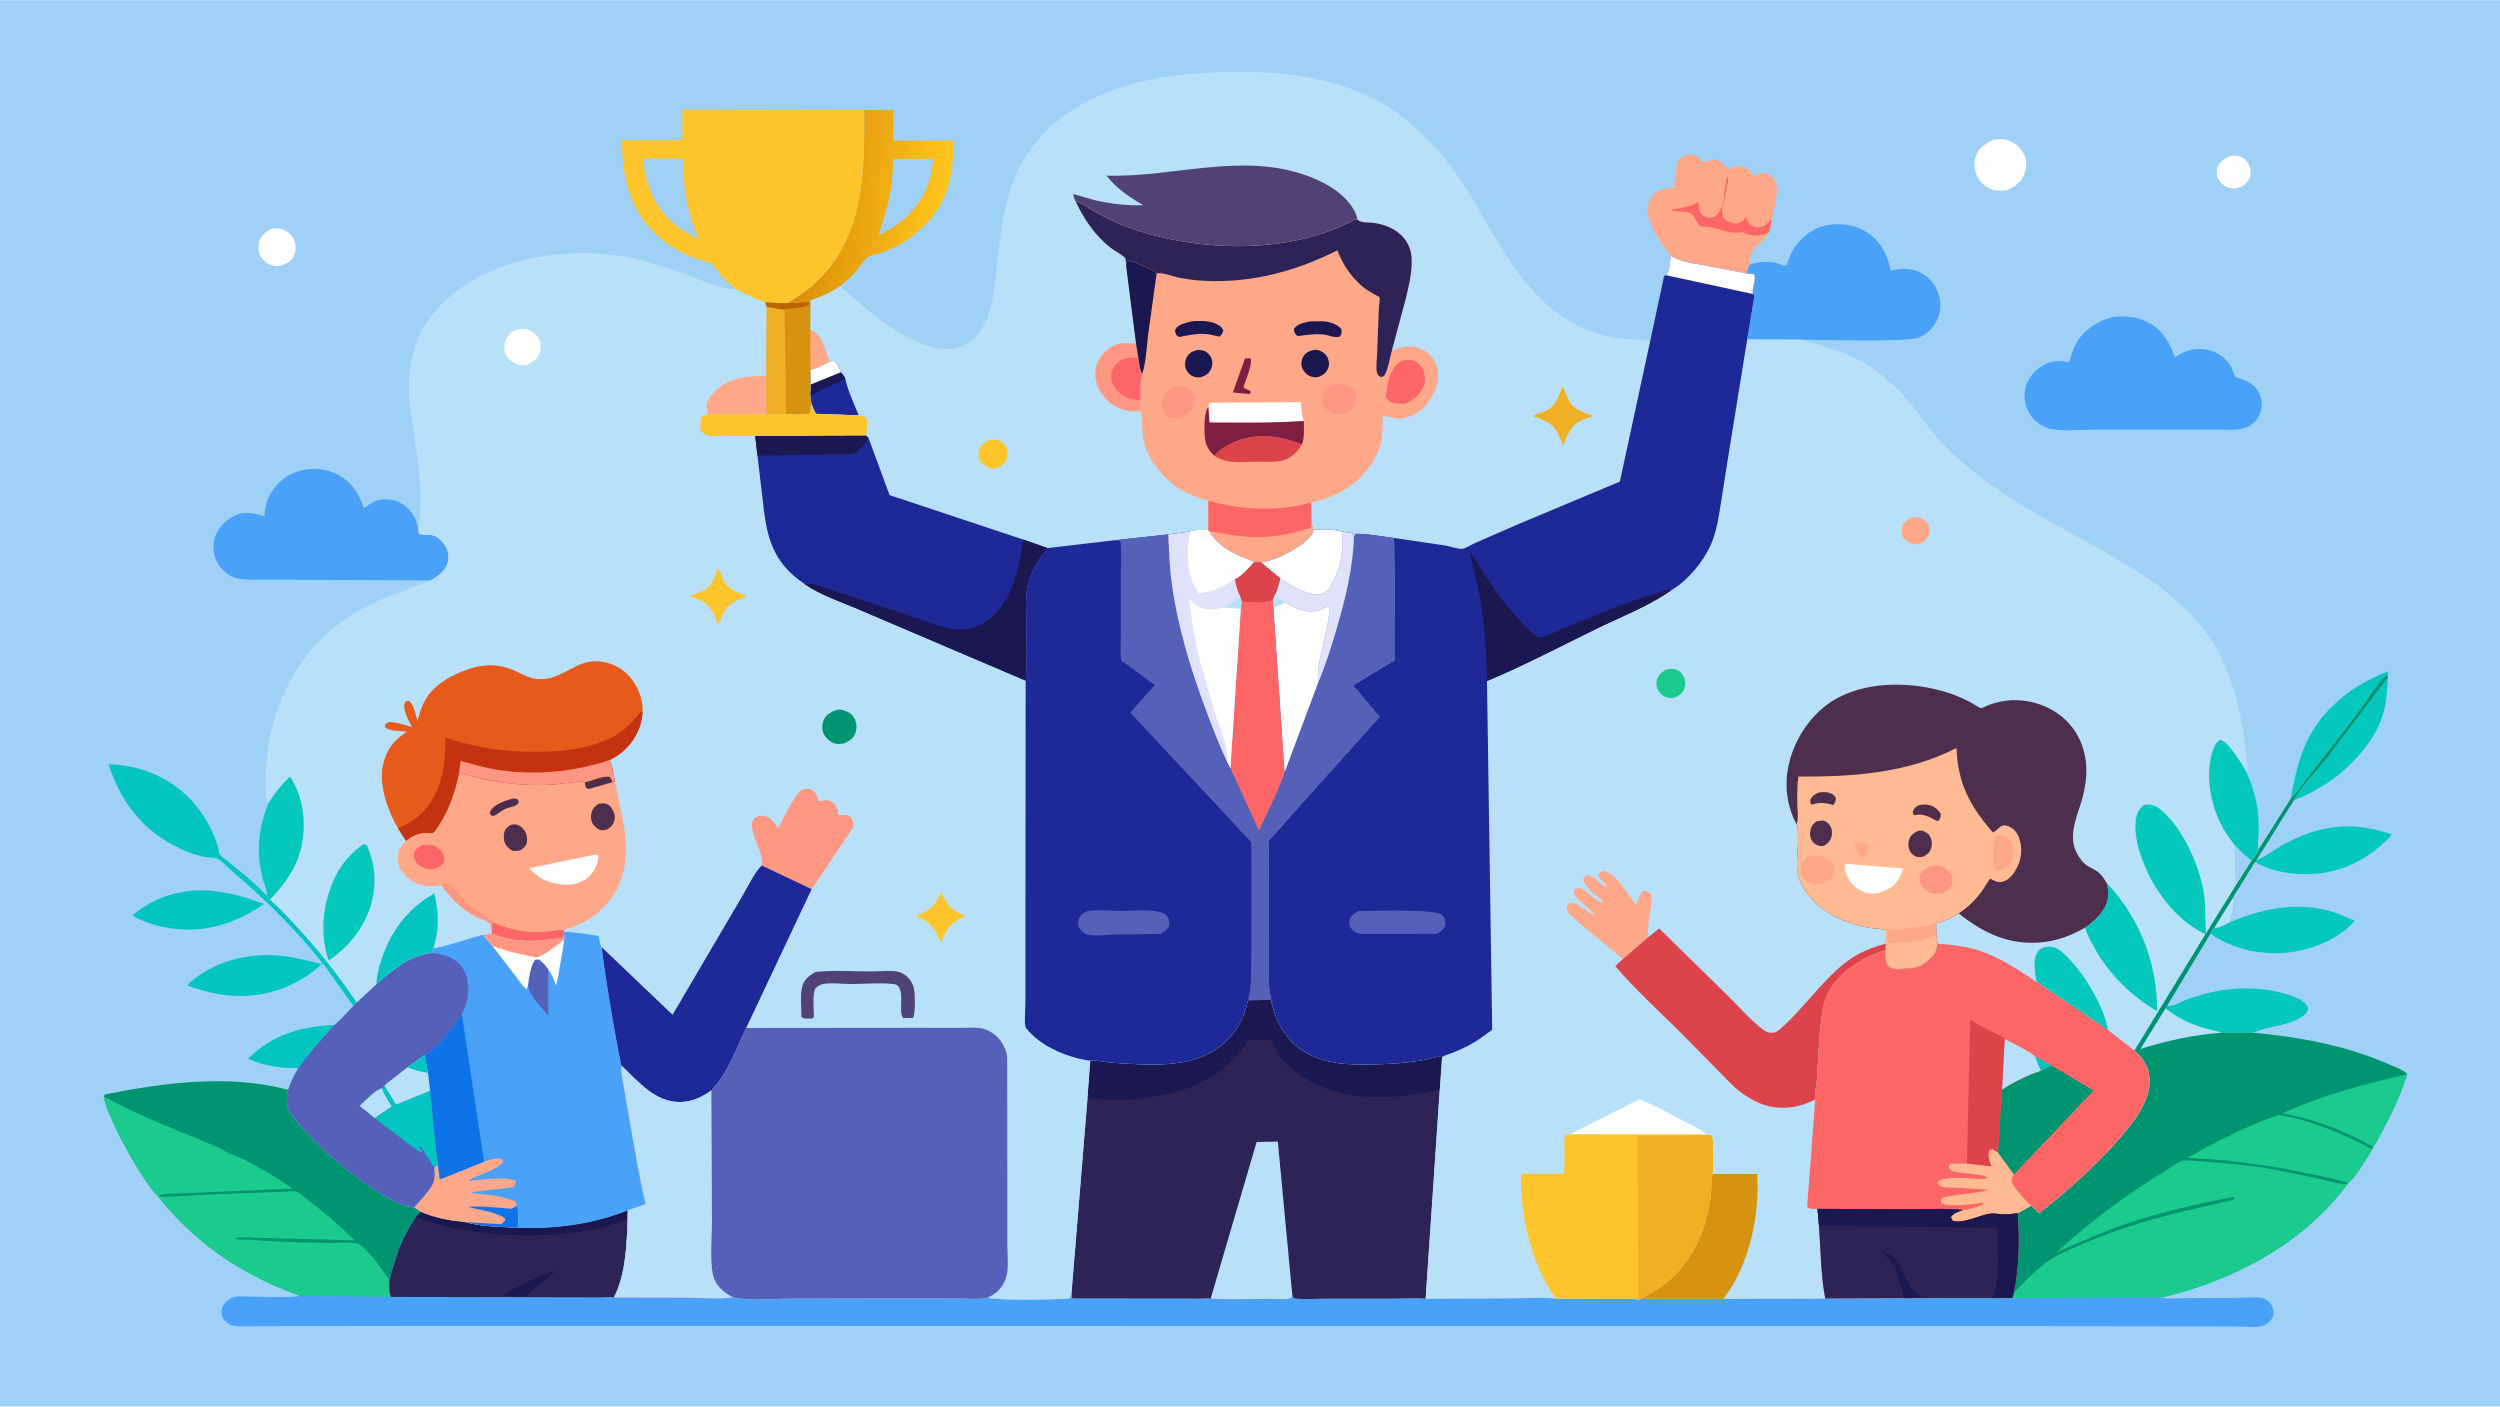 <svg version="1.1" xmlns="http://www.w3.org/2000/svg" style="display: block;" viewBox="0 0 2048 1152" width="1820" height="1024">
<defs>
	<linearGradient id="Gradient1" gradientUnits="userSpaceOnUse" x1="660.96" y1="165.184" x2="773.53" y2="177.821">
		<stop class="stop0" offset="0" stop-opacity="1" stop-color="rgb(220,142,8)"/>
		<stop class="stop1" offset="1" stop-opacity="1" stop-color="rgb(255,198,29)"/>
	</linearGradient>
</defs>
<path transform="translate(0,0)" fill="rgb(159,209,246)" d="M -0 -0 L 2048 0 L 2048 1152 L -0 1152 L -0 -0 z"/>
<path transform="translate(0,0)" fill="rgb(254,254,254)" d="M 1827.93 127.5 C 1830.91 127.247 1833.27 127.129 1836.05 128.475 C 1839.3 130.052 1841.85 133.024 1842.97 136.447 C 1844.2 140.189 1844.07 143.528 1842.12 147.064 C 1839.92 151.051 1836.69 152.745 1832.5 154.054 L 1828.62 154.155 C 1825.08 154.004 1821.56 152.1 1819.27 149.455 C 1815.92 145.582 1815.74 142.364 1816.07 137.5 C 1819.05 132.127 1821.98 129.272 1827.93 127.5 z"/>
<path transform="translate(0,0)" fill="rgb(254,254,254)" d="M 222.91 187.04 C 226.227 186.922 229.423 186.784 232.557 188.105 C 236.683 189.844 239.553 192.882 241.152 197.069 C 242.545 200.715 242.569 205.428 240.987 209 C 238.823 213.887 235.183 215.629 230.5 217.406 C 227.391 218.143 223.297 217.88 220.413 216.344 C 217.093 214.577 213.486 210.967 212.381 207.239 C 211.369 203.827 211.549 198.61 213.369 195.469 L 213.952 194.5 C 216.198 190.661 219.124 189.149 222.91 187.04 z"/>
<path transform="translate(0,0)" fill="rgb(2,197,193)" d="M 244.358 874.845 C 229.663 875.241 216.636 872.889 203.081 867.256 C 223.465 847.184 245.898 840.974 274.033 839.457 C 263.412 851.115 253.585 862.031 244.358 874.845 z"/>
<path transform="translate(0,0)" fill="rgb(254,254,254)" d="M 1633.25 114.172 C 1636.78 114.002 1641.26 113.372 1644.62 114.584 C 1650.44 116.683 1655.56 120.743 1658.12 126.485 C 1660.45 131.741 1660.51 136.836 1658.44 142.186 C 1655.69 149.277 1650.63 152.776 1643.95 155.816 C 1640.44 155.975 1636.03 156.425 1632.66 155.358 C 1627.23 153.643 1622.65 149.872 1620.04 144.83 C 1617.36 139.635 1616.7 133.424 1618.58 127.848 C 1621.01 120.636 1626.8 117.338 1633.25 114.172 z"/>
<path transform="translate(0,0)" fill="rgb(4,200,188)" d="M 1879.27 655.277 C 1886.33 642.532 1898.69 630.518 1907.75 619.01 L 1956.16 554.841 C 1955.67 564.698 1955.05 575.044 1952.29 584.562 C 1947.19 602.127 1934.37 618.021 1921.02 630.095 C 1909.36 640.643 1894.02 649.823 1879.27 655.277 z"/>
<path transform="translate(0,0)" fill="rgb(4,200,188)" d="M 1876.49 654.262 C 1880.97 630.97 1885.08 610.652 1899.62 591.035 C 1911.16 575.46 1927.45 562.928 1944.93 554.767 C 1948.53 553.088 1952.55 550.73 1956.5 550.158 L 1956.06 553.024 C 1955 553.292 1953.82 553.676 1953.05 554.5 C 1945.62 562.406 1939.14 573.523 1932.59 582.346 L 1890.21 637.044 C 1885.73 642.576 1881.66 649.422 1876.49 654.262 z"/>
<path transform="translate(0,0)" fill="rgb(2,197,193)" d="M 158.388 729.393 C 179.227 728.295 196.964 733.165 216.292 740.406 C 200.096 751.363 185.71 757.766 166.236 760.703 C 148.498 763.058 123.687 759.353 108.443 749.754 C 123.827 737.118 138.516 731.372 158.388 729.393 z"/>
<path transform="translate(0,0)" fill="rgb(4,200,188)" d="M 1848.5 704.542 L 1848.96 704.37 C 1856.31 701.475 1863.75 695.443 1870.82 691.6 C 1900.37 675.539 1927.26 672.22 1959.2 683.46 C 1957.22 686.638 1953.85 689.378 1951.07 691.886 C 1939.45 702.395 1925.35 710.03 1910.05 713.61 C 1890.03 718.293 1865.44 716.325 1847.25 706.041 L 1848.5 704.542 z"/>
<path transform="translate(0,0)" fill="rgb(4,200,188)" d="M 1775.28 823.857 L 1775.85 823.949 C 1780.37 824.446 1786.12 820.843 1790.27 819.134 C 1795.14 817.124 1800.34 815.591 1805.42 814.196 C 1827.14 808.231 1852.73 807.663 1874.21 814.631 C 1879.26 816.269 1885.59 818.487 1889.1 822.657 C 1890.14 823.891 1890.61 824.938 1890.92 826.5 C 1889.17 831.364 1885.83 833.118 1881.25 835.262 C 1869.72 840.663 1856.84 840.931 1845.62 845.845 L 1820.19 845.841 C 1814.79 844.029 1809.23 843.171 1803.83 841.471 C 1792.57 837.927 1783.19 833.211 1774 825.888 L 1775.28 823.857 z"/>
<path transform="translate(0,0)" fill="rgb(4,200,188)" d="M 1827.1 755.214 C 1855.98 742.789 1888.26 737.405 1918.22 749.46 L 1928.92 754.197 C 1915.99 769.749 1892.01 778.601 1872.39 780.371 C 1851.64 782.243 1827.93 776.986 1810.83 764.71 C 1811.64 762.916 1812.23 761.018 1813.92 759.882 C 1817.98 760.352 1823.44 756.919 1827.1 755.214 z"/>
<path transform="translate(0,0)" fill="rgb(2,197,193)" d="M 289.535 823.871 L 264.433 788.881 C 256.513 796.336 248.083 802.059 238.218 806.629 C 209.691 819.843 182.022 817.689 153.228 807.096 C 156.544 803.646 160.499 800.62 164.5 797.994 C 185.786 784.019 210.376 780.069 235.408 783.482 C 245.229 784.821 255.1 787.794 264.835 789.821 C 242.614 760.97 215.603 735.138 187.954 711.579 C 185.598 709.572 181.29 704.648 178.639 703.487 C 175.924 702.299 170.447 702.392 167.314 701.754 C 157.981 699.855 149.436 696.223 141.082 691.734 C 114.763 677.588 97.592 654.06 89.08 625.861 C 125.011 627.056 155.751 645.201 172.096 677.582 C 174.59 682.523 176.705 687.648 178.309 692.949 C 178.867 694.793 179.287 698.531 180.223 700.058 C 181.051 701.41 183.837 703.161 185.165 704.277 L 200.512 716.806 C 206.959 722.149 212.942 727.851 218.738 733.887 C 219.508 734.949 220.155 736.024 221.205 736.825 C 228.562 742.97 235.054 750.337 241.634 757.293 C 260.543 777.283 276.739 798.293 292.25 820.983 L 289.535 823.871 z"/>
<path transform="translate(0,0)" fill="rgb(254,167,137)" d="M 1368.58 209.247 C 1361.78 201.032 1349.54 182.936 1349.84 172.153 C 1350.15 161.374 1355.36 155.644 1365.92 154.17 C 1366.51 154.088 1370.17 153.845 1370.46 153.594 C 1373.27 151.172 1370.72 135.02 1377.06 129.299 C 1379.58 127.028 1382.64 126.438 1385.9 126.708 C 1390.43 127.083 1392.25 129.615 1395 132.884 L 1397.17 132.268 C 1398.6 131.781 1400 131.168 1401.5 130.911 C 1409.15 129.603 1411.08 134.819 1416.41 138.5 C 1419.84 136.352 1422.61 135.446 1426.74 136.324 C 1431.66 137.37 1434.18 139.886 1436.84 143.979 C 1440.59 141.962 1443.2 140.886 1447.55 142.232 C 1450.54 143.161 1452.91 145.031 1454.31 147.863 C 1458.06 155.467 1452.87 171.888 1451.49 180.252 C 1450.91 183.913 1450.23 187.134 1448.8 190.569 C 1445.34 197.295 1439.15 200.185 1435.41 205.882 C 1434.27 207.614 1433.23 214.579 1433.01 216.771 L 1430.68 223.845 L 1396.91 217.34 C 1387.19 215.409 1376.95 214.994 1368.58 209.247 z"/>
<path transform="translate(0,0)" fill="rgb(253,102,102)" d="M 1448.8 190.569 L 1445.34 191.688 C 1439.64 193.395 1433.53 193.34 1428.22 190.346 L 1427.5 189.928 C 1417.43 192.128 1410.41 187.688 1401 185.854 C 1399.14 185.49 1393.82 185.722 1392.63 185.047 C 1390.57 183.874 1388.45 177.064 1385.5 174.998 C 1380.98 171.829 1372.93 174.477 1368.52 171.749 C 1375.73 170.415 1383.79 169.78 1390.1 165.843 L 1391 165.256 C 1391.24 165.86 1391.4 166.395 1391.45 167.046 L 1391.61 169.109 C 1391.89 172.096 1392.56 174.316 1395.01 176.259 C 1397.24 178.022 1399.65 178.594 1402.5 178.012 C 1407.63 176.962 1408.41 172.736 1410.67 168.943 C 1411.83 166.987 1410.89 165.42 1411.9 163.562 C 1412.87 161.775 1411.93 160.268 1412.38 158.5 C 1413.59 153.698 1413.41 148.985 1415.31 144.177 C 1415.86 146.654 1415.68 148.494 1415.1 150.914 L 1413.07 160.067 L 1411.55 167.5 C 1411.29 168.534 1410.97 169.415 1410.9 170.5 C 1410.7 173.544 1410.58 176.831 1412.69 179.16 C 1414.65 181.322 1419.17 182.965 1422 182.878 C 1426.31 182.744 1427.67 180.634 1430.37 177.7 C 1431.65 181.256 1432.72 183.868 1436.48 185.454 C 1438.94 186.493 1441.63 186.381 1444.07 185.366 C 1446.66 184.287 1448.5 182.119 1450.23 180 L 1451.49 180.252 C 1450.91 183.913 1450.23 187.134 1448.8 190.569 z"/>
<path transform="translate(0,0)" fill="url(#Gradient1)" d="M 707.973 89.945 L 731.627 90.056 L 731.739 115.163 L 781.097 115.086 C 781.149 140.539 777.119 164.67 758.365 183.563 C 748.091 193.913 737.029 201.453 723.305 206.533 C 719.563 207.918 713.805 208.745 710.533 210.776 C 707.451 212.69 704.06 218.981 701.5 221.873 C 697.627 226.248 693.015 230.609 688.384 234.182 C 680.488 239.504 672.935 242.983 663.923 245.986 L 663.257 246.752 C 657.074 247.584 651.129 248.383 644.869 248.085 C 654.493 242.462 663.014 236.695 670.91 228.757 C 708.347 191.123 708.162 139.313 707.973 89.945 z"/>
<path transform="translate(0,0)" fill="rgb(159,209,246)" d="M 731.831 129.906 L 764.431 130.097 C 763.178 150.356 755.664 165.135 741.159 178.844 C 734.384 184.69 727.59 188.835 719.546 192.598 C 723.301 181.066 727.217 169.675 729.362 157.698 C 730.994 148.589 731.293 139.137 731.831 129.906 z"/>
<path transform="translate(0,0)" fill="rgb(74,162,248)" d="M 1433.01 216.771 C 1440.04 214.365 1447.48 213.572 1454.8 215.152 C 1457.43 215.72 1462.65 218.948 1463.82 216.544 C 1465.34 213.416 1465.94 210.016 1467.53 206.893 C 1472.55 197.048 1481.18 189.365 1491.59 185.722 C 1501.88 182.122 1515.43 182.979 1525.22 187.77 C 1535.55 192.82 1542.88 201.67 1546.57 212.476 L 1548.97 221.628 C 1557.83 219.198 1566.32 219.369 1574.49 223.879 C 1581.71 227.86 1586.28 234.398 1588.45 242.224 C 1590.56 249.866 1589.68 257.419 1585.66 264.238 C 1582.49 269.614 1578.53 273.088 1573 275.888 L 1572.36 276.215 C 1563.9 280.45 1490.91 278.139 1475.4 278.133 L 1431.28 277.99 L 1437.3 242 L 1435.9 240.685 C 1435.15 235.417 1438.83 229.44 1436.99 224.5 L 1430.68 223.845 L 1433.01 216.771 z"/>
<path transform="translate(0,0)" fill="rgb(74,162,248)" d="M 352.621 475.288 L 245.995 474.86 L 215.376 474.81 C 208.267 474.793 200.872 475.166 193.909 473.503 C 187.19 471.898 181.666 466.966 178.241 461.125 C 175.005 455.605 173.892 447.883 175.623 441.676 C 178.018 433.084 183.202 427.326 190.925 423.025 C 199.628 418.178 207.65 420.145 216.58 422.793 C 217.033 417.592 217.664 412.34 219.914 407.567 C 224.575 397.682 232.468 390.039 242.89 386.41 C 253.456 382.732 265.421 383.011 275.5 388.053 C 287.718 394.164 293.697 403.323 298.002 415.867 C 299.09 415.601 298.841 415.78 299.61 415.245 C 303.267 412.698 306.511 410.153 311 409.262 C 317.086 408.053 324.862 409.434 330 412.939 C 337.954 418.364 341.06 425.019 342.823 434.252 L 343.089 437 C 345.791 438.417 349.454 437.778 352.481 438.055 C 359.162 438.668 365.209 445.701 366.819 451.917 C 367.894 456.067 367.276 461.386 364.928 464.992 C 361.836 469.74 357.559 472.726 352.621 475.288 z"/>
<path transform="translate(0,0)" fill="rgb(74,162,248)" d="M 1731.75 259.247 C 1741.15 258.755 1749.78 259.118 1758.46 263.291 C 1770.9 269.27 1777.35 279.983 1781.63 292.553 C 1787.82 288.756 1792.96 285.834 1800.43 285.694 C 1812.32 285.47 1823.48 291.12 1828.71 302.217 C 1829.28 303.418 1830.39 307.747 1831.12 308.451 C 1831.82 309.115 1835.11 309.927 1836.15 310.326 C 1840.14 311.871 1843.94 313.47 1847.02 316.548 C 1850.46 319.985 1852.97 326.125 1852.93 331 C 1852.89 336.249 1850.58 342.016 1846.81 345.695 C 1838.71 353.597 1826.05 351.781 1815.67 351.806 L 1783.75 351.788 L 1713.22 351.876 C 1702.78 351.874 1689.03 353.447 1679 350.975 C 1672.16 349.288 1666.1 344.54 1662.54 338.527 C 1658.68 332.015 1657.39 324.356 1659.4 317.014 C 1661.59 309.059 1667.1 302.803 1674.27 298.874 L 1674.96 298.5 C 1681.5 294.915 1687.79 295.264 1694.93 296.699 C 1696.4 292.078 1697.77 287.385 1699.87 283 L 1701.57 279.738 C 1708.18 268.95 1719.8 262.216 1731.75 259.247 z"/>
<path transform="translate(0,0)" fill="rgb(254,196,43)" d="M 603.152 236.764 C 598.636 233.504 593.92 229.383 590.289 225.168 C 588.089 222.615 585.826 218.603 583.363 216.482 C 580.845 214.313 570.338 211.941 566.622 210.424 C 555.743 205.982 545.678 199.611 537.106 191.568 C 514.816 170.653 510.155 144.088 509.291 114.834 L 559.046 114.722 L 559.02 89.623 L 707.973 89.945 C 708.162 139.313 708.347 191.123 670.91 228.757 C 663.014 236.695 654.493 242.462 644.869 248.085 C 638.905 248.453 632.851 247.842 626.894 247.482 C 618.444 244.609 610.847 241.3 603.152 236.764 z"/>
<path transform="translate(0,0)" fill="rgb(159,209,246)" d="M 526.558 129.759 L 559.39 129.871 C 560.148 153.195 562.268 174.225 572.488 195.556 C 566.569 192.949 560.747 189.895 555.595 185.955 C 536.336 171.229 529.616 153.074 526.558 129.759 z"/>
<path transform="translate(0,0)" fill="rgb(0,149,112)" d="M 84.984 897.996 L 86.124 896.36 C 134.827 886.751 187.355 879.685 236.147 892.644 C 234.51 899.315 234.203 905.204 237.89 911.215 C 252.029 934.266 309.044 982.612 335.279 988.388 C 336.637 988.687 337.922 988.894 339.316 988.91 L 344.906 992.627 L 340.573 997.051 C 329.268 1013.55 323.938 1029.12 318.983 1048.45 C 318.848 1053.22 318.508 1057.76 320.284 1062.3 L 246.021 1061.5 C 208.834 1047.86 177.317 1029.98 149.228 1001.85 C 142.394 995.007 135.484 988.047 129.821 980.18 C 116.953 968.629 87.178 913.872 84.984 897.996 z"/>
<path transform="translate(0,0)" fill="rgb(27,203,142)" d="M 84.984 897.996 C 115.917 915.46 149.243 926.73 181.516 941.165 C 183.533 942.068 185.1 943.626 187 944.49 C 191.237 946.417 195.741 947.771 200.005 949.85 C 213.534 956.446 227.341 965.151 239.829 973.499 L 146.5 977.51 C 142.31 977.867 133.349 976.835 130.157 979.765 L 129.821 980.18 C 116.953 968.629 87.178 913.872 84.984 897.996 z"/>
<path transform="translate(0,0)" fill="rgb(27,203,142)" d="M 129.821 980.18 C 142.473 980.539 155.409 979.16 168.076 978.578 L 208.5 976.948 L 232.127 976.192 C 235.343 976.152 239.857 975.502 242.952 976.064 C 244.501 976.346 248.966 980.268 250.377 981.329 C 264.55 991.983 277.832 1003.46 290.473 1015.89 L 211.31 1013.86 C 206.338 1013.84 196.94 1012.6 192.51 1014.5 C 196.734 1016.22 202.011 1015.09 206.51 1015.5 C 227.515 1017.43 249.351 1017.69 270.5 1018.14 C 274.954 1018.24 291.017 1016.95 294.088 1019.04 C 303.149 1025.2 312.7 1039.52 318.983 1048.45 C 318.848 1053.22 318.508 1057.76 320.284 1062.3 L 246.021 1061.5 C 208.834 1047.86 177.317 1029.98 149.228 1001.85 C 142.394 995.007 135.484 988.047 129.821 980.18 z"/>
<path transform="translate(0,0)" fill="rgb(0,149,112)" d="M 1876.49 654.262 C 1881.66 649.422 1885.73 642.576 1890.21 637.044 L 1932.59 582.346 C 1939.14 573.523 1945.62 562.406 1953.05 554.5 C 1953.82 553.676 1955 553.292 1956.06 553.024 L 1956.16 554.841 L 1907.75 619.01 C 1898.69 630.518 1886.33 642.532 1879.27 655.277 L 1848.5 704.542 L 1847.25 706.041 L 1833.77 727.949 C 1832.74 729.596 1829.85 733.164 1829.54 734.855 C 1831.39 740.177 1827.94 749.392 1827.1 755.214 C 1823.44 756.919 1817.98 760.352 1813.92 759.882 C 1812.23 761.018 1811.64 762.916 1810.83 764.71 L 1775.28 823.857 L 1774 825.888 C 1783.19 833.211 1792.57 837.927 1803.83 841.471 C 1809.23 843.171 1814.79 844.029 1820.19 845.841 L 1845.62 845.845 C 1884.39 849.372 1923.51 856.611 1959.23 872.694 C 1962.17 874.018 1969.87 876.87 1971.57 879.322 L 1971.85 879.898 C 1966.89 896.253 1959.07 912.61 1950.91 927.609 C 1948.89 931.312 1946.88 936.373 1944.05 939.358 L 1943.25 941.345 C 1937.87 950.595 1930.7 962.501 1922.98 969.954 C 1886.55 1018.9 1829.66 1048.82 1771.3 1062.61 L 1648.33 1063.25 L 1649.85 1058.71 C 1654 1036.57 1654.28 1016.16 1652.86 993.717 L 1664.12 987.464 L 1670.28 993.742 C 1693.48 975.916 1717.16 954.482 1736.39 932.415 C 1747.45 919.727 1762.31 901.046 1760.84 883.264 C 1760.02 873.251 1755.9 866.887 1748.41 860.438 L 1806.62 765.038 L 1807.25 764.129 L 1832.2 723.879 L 1844.31 704.793 C 1846.57 701.928 1848.51 699.231 1850.15 695.96 L 1876.49 654.262 z"/>
<path transform="translate(0,0)" fill="rgb(184,225,249)" d="M 1829.54 734.855 C 1831.39 740.177 1827.94 749.392 1827.1 755.214 C 1823.44 756.919 1817.98 760.352 1813.92 759.882 L 1829.54 734.855 z"/>
<path transform="translate(0,0)" fill="rgb(184,225,249)" d="M 1774 825.888 C 1783.19 833.211 1792.57 837.927 1803.83 841.471 C 1809.23 843.171 1814.79 844.029 1820.19 845.841 C 1797.28 847.572 1775.34 852.176 1753.44 859.195 L 1774 825.888 z"/>
<path transform="translate(0,0)" fill="rgb(27,203,142)" d="M 1944.05 939.358 C 1920.58 925.868 1896.51 917.052 1869.95 911.782 C 1901.8 897.344 1937.79 887.429 1971.85 879.898 C 1966.89 896.253 1959.07 912.61 1950.91 927.609 C 1948.89 931.312 1946.88 936.373 1944.05 939.358 z"/>
<path transform="translate(0,0)" fill="rgb(27,203,142)" d="M 1922.98 969.954 L 1922.22 968.229 C 1878.75 957.674 1836.62 950.048 1791.79 948.414 C 1815.12 935.359 1841.46 921.593 1866.87 913.201 C 1893.01 917.319 1920.1 928.995 1943.25 941.345 C 1937.87 950.595 1930.7 962.501 1922.98 969.954 z"/>
<path transform="translate(0,0)" fill="rgb(27,203,142)" d="M 1649.85 1058.71 C 1658.66 1049.8 1668.98 1038.74 1679.4 1031.85 C 1686.87 1026.91 1695.83 1023.46 1704.01 1019.84 C 1736.08 1005.68 1768.5 996.616 1802.63 988.969 L 1820.94 984.7 C 1824.21 983.979 1827.98 983.834 1830.67 981.699 L 1829.5 980.311 C 1800.57 986.092 1770.04 992.729 1742.11 1002.25 C 1722.37 1008.97 1703.75 1017.54 1684.65 1025.8 C 1712.62 1000.3 1743.79 976.976 1776.24 957.495 C 1778.95 955.868 1784.53 951.603 1787.41 950.957 C 1792.66 949.778 1801.53 951.156 1807.01 951.559 C 1826.88 953.023 1846.61 954.799 1866.2 958.566 L 1898.72 965.262 C 1906.27 966.991 1914.57 969.701 1922.29 969.946 L 1922.98 969.954 C 1886.55 1018.9 1829.66 1048.82 1771.3 1062.61 L 1648.33 1063.25 L 1649.85 1058.71 z"/>
<path transform="translate(0,0)" fill="rgb(74,162,248)" d="M 424.07 1005.63 C 455.377 1006.92 484.977 1002.73 514.247 991.465 L 514.126 998.514 C 513.636 1018.01 512.446 1045.39 502.796 1062.78 L 567.708 1063.06 C 578.09 1063.06 590.281 1064.23 600.479 1062.63 C 613.952 1065.87 631.671 1063.78 645.6 1063.75 L 735.441 1063.51 L 784.773 1063.62 C 792.47 1063.64 801.685 1064.64 809.175 1062.88 C 813.958 1065.31 867.857 1064.55 876.241 1063.5 L 877.722 1059.84 L 878.5 1063.54 L 964.771 1063.64 L 984.027 1063.65 C 986.269 1063.66 989.638 1063.19 991.746 1063.76 C 1008.12 1064.86 1025.19 1063.95 1041.63 1063.94 C 1045.3 1063.94 1055.39 1065.04 1058.2 1063 L 1058.46 1058.8 L 1059.5 1063.17 C 1066.91 1064.87 1076.94 1063.71 1084.63 1063.7 L 1140.53 1063.66 C 1149.43 1063.65 1159.05 1062.9 1167.88 1063.74 L 1242.31 1063.36 C 1252.45 1063.35 1264.38 1062.25 1274.39 1063.71 L 1338.59 1063.87 L 1341.87 1064.45 L 1343.87 1063.78 L 1411.74 1063.9 L 1495.22 1063.6 L 1560.41 1063.28 L 1574.31 1063.24 L 1632.3 1063.22 L 1648.33 1063.25 L 1771.3 1062.61 C 1773.99 1064.34 1783.41 1063.38 1786.92 1063.35 L 1837.81 1063 C 1842.43 1062.97 1849.82 1061.94 1854.15 1063.53 C 1857.72 1064.85 1860.4 1067.44 1861.77 1071 C 1862.76 1073.56 1862.79 1077.06 1861.51 1079.5 C 1859.97 1082.45 1856.82 1085.06 1853.63 1085.95 C 1848.01 1087.53 1839.57 1086.54 1833.71 1086.56 L 1780.78 1086.37 L 1631.13 1086.2 L 856.742 1086.14 L 393.534 1086 L 262.941 1086.17 L 196.566 1086.34 C 193.476 1086.24 190.143 1086.19 187.471 1084.44 C 184.949 1082.78 182.2 1080.32 181.663 1077.21 C 181.048 1073.65 181.936 1070.33 184.164 1067.51 C 186.102 1065.06 188.953 1063.07 192.001 1062.32 C 195.837 1061.39 201.601 1062.07 205.624 1062.07 C 218.487 1062.06 232.152 1063.1 244.907 1061.64 L 246.021 1061.5 L 320.284 1062.3 C 318.508 1057.76 318.848 1053.22 318.983 1048.45 C 323.938 1029.12 329.268 1013.55 340.573 997.051 L 344.906 992.627 C 356.505 997.654 368.188 999.704 380.679 1000.92 C 394.285 1004.82 409.961 1004.84 424.07 1005.63 z"/>
<path transform="translate(0,0)" fill="rgb(46,35,87)" d="M 424.07 1005.63 C 455.377 1006.92 484.977 1002.73 514.247 991.465 L 514.126 998.514 C 513.636 1018.01 512.446 1045.39 502.796 1062.78 C 500.454 1062 495.278 1062.64 492.637 1062.63 L 463.85 1062.58 L 320.284 1062.3 C 318.508 1057.76 318.848 1053.22 318.983 1048.45 C 323.938 1029.12 329.268 1013.55 340.573 997.051 L 344.906 992.627 C 356.505 997.654 368.188 999.704 380.679 1000.92 C 394.285 1004.82 409.961 1004.84 424.07 1005.63 z"/>
<path transform="translate(0,0)" fill="rgb(27,23,81)" d="M 451.603 1041.5 L 454.409 1041.66 C 449.401 1046.5 443.685 1050.12 438.427 1054.62 C 436.241 1056.49 432.973 1060.42 430.543 1061.64 C 428.444 1062.7 418.427 1061.69 415.5 1061.7 L 412.667 1061.52 C 415.27 1056.58 444.945 1044.21 451.603 1041.5 z"/>
<path transform="translate(0,0)" fill="rgb(27,23,81)" d="M 424.07 1005.63 C 455.377 1006.92 484.977 1002.73 514.247 991.465 L 514.126 998.514 C 494.57 1006.96 472.189 1010.21 451.097 1011.36 C 413.569 1013.41 376.098 1009.64 340.573 997.051 L 344.906 992.627 C 356.505 997.654 368.188 999.704 380.679 1000.92 C 394.285 1004.82 409.961 1004.84 424.07 1005.63 z"/>
<path transform="translate(0,0)" fill="rgb(74,162,248)" d="M 461.951 763.177 C 471.423 763.216 481.137 765.158 490.514 766.462 C 491.057 768.908 491.646 774.23 493.138 776.047 C 492.513 781.955 507.667 871.012 509.218 872.949 C 508.535 878.887 510.024 884.52 510.997 890.336 L 515.606 916.82 C 519.837 940.078 523.299 963.167 528.927 986.16 L 514.247 991.465 C 484.977 1002.73 455.377 1006.92 424.07 1005.63 C 409.961 1004.84 394.285 1004.82 380.679 1000.92 C 368.188 999.704 356.505 997.654 344.906 992.627 L 339.316 988.91 C 337.922 988.894 336.637 988.687 335.279 988.388 C 309.044 982.612 252.029 934.266 237.89 911.215 C 234.203 905.204 234.51 899.315 236.147 892.644 C 237.988 886.328 241.118 880.527 244.358 874.845 C 253.585 862.031 263.412 851.115 274.033 839.457 C 279.567 835.122 284.596 828.941 289.535 823.871 L 292.25 820.983 L 308.268 806.106 C 322.509 793.874 333.294 783.889 352.49 780.575 C 353.887 779.104 354.598 778.128 355.215 776.186 C 358.428 777.268 389.54 767.086 395.56 765.47 L 402.862 764.659 C 422.874 772.663 441.343 771.218 462.219 767.635 L 461.951 763.177 z"/>
<path transform="translate(0,0)" fill="rgb(85,97,185)" d="M 432.578 806.553 C 433.481 800.557 434.494 790.677 438.5 786.017 L 441.5 785.804 C 444.811 788.113 446.849 790.681 449.182 793.949 L 449.182 831.892 C 444.027 825.422 432.873 814.978 432.578 806.553 z"/>
<path transform="translate(0,0)" fill="rgb(254,254,254)" d="M 402.862 764.659 C 422.874 772.663 441.343 771.218 462.219 767.635 L 462.122 769.61 C 461.432 777.131 459.78 784.546 458.497 791.982 C 457.655 796.863 457.246 802.464 455.339 807.05 C 454.068 801.969 452.074 798.292 449.182 793.949 C 446.849 790.681 444.811 788.113 441.5 785.804 L 438.5 786.017 C 434.494 790.677 433.481 800.557 432.578 806.553 L 431.724 809.966 C 429.167 809.42 425.72 803.75 424.01 801.604 L 403.297 774.641 L 395.56 765.47 L 402.862 764.659 z"/>
<path transform="translate(0,0)" fill="rgb(254,151,130)" d="M 402.862 764.659 C 422.874 772.663 441.343 771.218 462.219 767.635 L 462.122 769.61 C 455.46 774.958 447.703 781.062 439.776 784.315 C 427.492 781.746 414.986 779.349 403.297 774.641 L 395.56 765.47 L 402.862 764.659 z"/>
<path transform="translate(0,0)" fill="rgb(254,167,137)" d="M 396.555 951.509 C 401.185 950.092 405.585 948.494 410.5 948.998 L 412.42 950.944 C 409.532 957.725 389.634 963.039 382.71 967.263 C 390.549 966.865 416.874 962.832 422.431 967.618 C 422.374 970.303 422.344 970.289 420.5 972.25 C 412.121 973.768 403.571 974.259 395.138 975.447 C 392.301 975.847 387.926 975.947 385.403 977.198 C 396.495 978.127 411.849 979.381 422 983.959 C 422.657 985.388 422.979 986.104 422.865 987.725 C 425.358 992.256 424.14 1000.49 424.07 1005.63 C 409.961 1004.84 394.285 1004.82 380.679 1000.92 C 368.188 999.704 356.505 997.654 344.906 992.627 L 339.316 988.91 L 347.969 978.922 C 355.13 970.165 356.784 967.918 355.62 956.281 L 358.645 953.945 L 360.37 966.031 L 396.555 951.509 z"/>
<path transform="translate(0,0)" fill="rgb(14,114,232)" d="M 380.679 1000.92 L 410.5 1002.74 C 412.307 1001.46 413.202 1000.55 414.084 998.5 C 409.161 992.992 391.209 990.957 383.596 988.425 C 392.634 987.678 402.271 988.873 411.343 989.383 C 413.258 989.491 417.909 990.312 419.5 989.845 C 420.464 989.562 421.96 988.295 422.865 987.725 C 425.358 992.256 424.14 1000.49 424.07 1005.63 C 409.961 1004.84 394.285 1004.82 380.679 1000.92 z"/>
<path transform="translate(0,0)" fill="rgb(14,114,232)" d="M 347.636 864.267 C 350.418 863.377 353.469 860.427 355.621 858.518 C 364.768 850.405 371.806 840.85 378.329 830.57 L 396.555 951.509 L 360.37 966.031 L 358.645 953.945 C 359.221 951.127 357.59 946.738 357.299 943.761 L 352.277 893.385 L 350.561 878.747 L 347.636 864.267 z"/>
<path transform="translate(0,0)" fill="rgb(85,97,185)" d="M 352.49 780.575 C 362.135 781.335 370.782 783.062 377.458 790.756 C 382.311 796.349 384.236 805.511 383.599 812.758 C 383.023 819.32 381.286 824.701 378.329 830.57 C 371.806 840.85 364.768 850.405 355.621 858.518 C 353.469 860.427 350.418 863.377 347.636 864.267 L 350.561 878.747 L 352.277 893.385 L 357.299 943.761 C 357.59 946.738 359.221 951.127 358.645 953.945 L 355.62 956.281 C 356.784 967.918 355.13 970.165 347.969 978.922 L 339.316 988.91 C 337.922 988.894 336.637 988.687 335.279 988.388 C 309.044 982.612 252.029 934.266 237.89 911.215 C 234.203 905.204 234.51 899.315 236.147 892.644 C 237.988 886.328 241.118 880.527 244.358 874.845 C 253.585 862.031 263.412 851.115 274.033 839.457 C 279.567 835.122 284.596 828.941 289.535 823.871 L 292.25 820.983 L 308.268 806.106 C 322.509 793.874 333.294 783.889 352.49 780.575 z"/>
<path transform="translate(0,0)" fill="rgb(184,225,249)" d="M 306.965 915.828 L 294.617 905.751 C 298.881 902.034 307.543 892.416 312.785 891.324 C 315.274 896.587 317.918 901.382 321.126 906.251 L 306.965 915.828 z"/>
<path transform="translate(0,0)" fill="rgb(2,197,193)" d="M 347.636 864.267 L 350.561 878.747 L 352.277 893.385 L 357.299 943.761 C 357.59 946.738 359.221 951.127 358.645 953.945 L 355.62 956.281 L 344.675 939.005 L 343.51 939.5 L 345.833 943.102 L 345.5 943.902 C 339.686 941.66 333.952 936.359 328.988 932.564 L 306.965 915.828 L 321.126 906.251 C 317.918 901.382 315.274 896.587 312.785 891.324 L 315.091 889.423 C 316.031 887.465 318.761 885.988 320.499 884.661 L 333.874 874.193 L 347.636 864.267 z"/>
<path transform="translate(0,0)" fill="rgb(184,225,249)" d="M 347.636 864.267 L 350.561 878.747 L 352.277 893.385 L 324.541 904.662 L 315.091 889.423 C 316.031 887.465 318.761 885.988 320.499 884.661 L 333.874 874.193 L 347.636 864.267 z"/>
<path transform="translate(0,0)" fill="rgb(2,197,193)" d="M 347.636 864.267 L 350.561 878.747 C 344.645 877.752 339.449 876.45 333.874 874.193 L 347.636 864.267 z"/>
<path transform="translate(0,0)" fill="rgb(46,35,87)" d="M 1022.47 819.171 L 1041.3 819.024 C 1044.07 834.717 1052.58 850.534 1065.99 859.702 C 1084.14 872.104 1104.65 872.254 1125.74 871.826 C 1140.25 871.531 1155.47 870.433 1169.73 867.583 C 1173.01 866.927 1178.3 864.623 1181.31 865.922 L 1179.46 892.546 L 1167.88 1063.74 C 1159.05 1062.9 1149.43 1063.65 1140.53 1063.66 L 1084.63 1063.7 C 1076.94 1063.71 1066.91 1064.87 1059.5 1063.17 L 1058.46 1058.8 L 1058.2 1063 C 1055.39 1065.04 1045.3 1063.94 1041.63 1063.94 C 1025.19 1063.95 1008.12 1064.86 991.746 1063.76 C 989.638 1063.19 986.269 1063.66 984.027 1063.65 L 964.771 1063.64 L 878.5 1063.54 L 877.722 1059.84 L 890.853 899.734 L 893.176 868.819 C 898.871 868.223 905.667 870.078 911.5 870.458 C 938.495 872.22 971.039 875.384 994.906 860.216 C 1010.46 850.329 1018.46 836.949 1022.47 819.171 z"/>
<path transform="translate(0,0)" fill="rgb(184,225,249)" d="M 991.746 1063.76 L 1029.44 935.362 L 1046.8 935.046 L 1058.46 1058.8 L 1058.2 1063 C 1055.39 1065.04 1045.3 1063.94 1041.63 1063.94 C 1025.19 1063.95 1008.12 1064.86 991.746 1063.76 z"/>
<path transform="translate(0,0)" fill="rgb(27,23,81)" d="M 1022.47 819.171 L 1041.3 819.024 C 1044.07 834.717 1052.58 850.534 1065.99 859.702 C 1084.14 872.104 1104.65 872.254 1125.74 871.826 C 1140.25 871.531 1155.47 870.433 1169.73 867.583 C 1173.01 866.927 1178.3 864.623 1181.31 865.922 L 1179.46 892.546 C 1142.68 900.619 1101.07 903.7 1067.83 882.204 C 1061.02 877.799 1054.24 872.758 1049.34 866.223 C 1047.89 864.289 1042.03 852.843 1040.69 852.024 C 1039.15 851.079 1025.36 851.991 1022.68 851.986 C 1007.84 875.509 985.602 889.402 958.576 895.549 C 942.186 899.277 925.67 901.418 908.847 901.039 C 903.121 900.91 896.407 899.307 890.853 899.734 L 893.176 868.819 C 898.871 868.223 905.667 870.078 911.5 870.458 C 938.495 872.22 971.039 875.384 994.906 860.216 C 1010.46 850.329 1018.46 836.949 1022.47 819.171 z"/>
<path transform="translate(0,0)" fill="rgb(184,225,249)" d="M 688.384 234.182 C 710.595 254.443 745.917 286.762 778 285.739 C 787.12 285.449 794.665 281.126 800.574 274.382 C 814.283 258.736 815.513 227.214 817.843 207.263 C 819.962 189.125 822.089 170.542 828.233 153.237 C 851.223 88.48 915.073 65.123 978.307 60.204 C 1037.73 55.581 1107.07 59.441 1154.51 100.142 C 1170.76 114.083 1184.14 129.02 1196.09 146.783 C 1220.49 183.083 1237.36 225.671 1272.39 253.77 C 1285.01 263.895 1300.36 271.514 1316.15 275.194 C 1322.46 276.662 1328.89 277.488 1335.34 277.953 C 1339.69 278.268 1348.29 277.359 1351.72 279.84 L 1327.01 394.373 L 1244.51 428.946 L 1208.62 444.585 C 1206.08 445.703 1200.47 449.198 1197.91 449.426 C 1194.32 449.744 1187.61 447.359 1183.81 446.728 L 1141.95 440.556 C 1131.7 439.312 1120.81 437.106 1110.5 437.152 L 1109.15 440.846 C 1109.03 439.484 1109.01 438.278 1108.24 437.092 C 1107.49 435.936 1101.54 435.717 1099.91 435.512 C 1092 433.511 1084.07 433 1075.98 434.016 C 1074.47 440.784 1066.15 446.009 1060.53 449.563 C 1051.94 454.996 1043.08 458.793 1033.05 460.693 C 1031.62 461.098 1028.69 460.447 1027.13 460.316 C 1022.62 457.929 1017.51 456.44 1012.86 454.261 C 1003.32 449.781 995.785 443.627 990.032 434.769 L 989.823 434.025 C 984.787 434.039 979.597 433.721 974.763 435.33 L 956.964 437.661 L 912.125 442.538 L 858.22 448.861 L 838.877 442.073 L 728.743 405.474 L 711.57 358.908 L 709.664 356.832 C 709.684 352.475 711.264 345.129 709.212 341.5 L 703.522 340.164 L 668.5 338.875 C 666.719 336.275 665.728 333.441 664.641 330.511 L 663.72 323.993 L 663.989 314.893 L 663.893 302.697 C 668.873 301.678 675.068 298.321 679.56 295.999 C 677.667 292.047 676.471 288.113 675.122 283.958 C 672.767 276.709 670.633 273.704 663.822 270.241 L 663.923 245.986 C 672.935 242.983 680.488 239.504 688.384 234.182 z"/>
<path transform="translate(0,0)" fill="rgb(254,196,43)" d="M 809.586 360.5 C 811.768 360.069 813.887 359.666 816.107 360.092 C 818.961 360.639 821.733 362.183 823.35 364.642 C 825.901 368.522 825.543 371.703 824.815 376 C 822.753 379.399 820.922 380.953 817.5 382.949 C 815.859 383.432 814.156 383.909 812.431 383.681 C 808.99 383.226 805.336 380.568 803.352 377.77 C 801.636 375.349 801.326 371.758 802.059 368.929 C 803.193 364.549 805.92 362.593 809.586 360.5 z"/>
<path transform="translate(0,0)" fill="rgb(240,176,35)" d="M 1280.09 316.327 L 1285.33 328.032 C 1289.3 335.967 1297.49 337.748 1305.27 340.379 L 1295.89 344.033 C 1286.67 348.024 1284.11 356.062 1280.63 364.826 L 1277.63 357.718 C 1272.31 346.28 1266.85 344.72 1255.5 340.534 L 1265.49 336.824 C 1274.69 332.856 1276.62 324.976 1280.09 316.327 z"/>
<path transform="translate(0,0)" fill="rgb(30,41,151)" d="M 679.56 295.999 L 683.614 295.5 C 685.811 297.935 687.953 301.623 688.832 304.78 C 690.19 306.323 691.331 307.754 692.356 309.539 C 694.332 319.41 699.641 330.788 703.522 340.164 L 668.5 338.875 C 666.719 336.275 665.728 333.441 664.641 330.511 L 663.72 323.993 L 663.989 314.893 L 663.893 302.697 C 668.873 301.678 675.068 298.321 679.56 295.999 z"/>
<path transform="translate(0,0)" fill="rgb(27,23,81)" d="M 688.832 304.78 C 690.19 306.323 691.331 307.754 692.356 309.539 C 688.821 312.814 683.822 314.381 679.437 316.256 C 673.981 318.588 668.894 321.113 663.72 323.993 L 663.989 314.893 L 688.832 304.78 z"/>
<path transform="translate(0,0)" fill="rgb(254,254,254)" d="M 679.56 295.999 L 683.614 295.5 C 685.811 297.935 687.953 301.623 688.832 304.78 L 663.989 314.893 L 663.893 302.697 C 668.873 301.678 675.068 298.321 679.56 295.999 z"/>
<path transform="translate(0,0)" fill="rgb(254,151,130)" d="M 930.837 336.727 C 927.35 337.047 922.893 336.33 919.555 335.241 C 911.405 332.582 903.864 326.144 900.177 318.384 C 896.99 311.677 896.169 304.67 898.83 297.63 C 901.218 291.311 906.142 285.901 912.314 283.102 L 913 282.797 C 918.545 280.283 924.68 280.986 930.621 281.217 L 932.53 292.99 C 933.217 296.97 933.516 302.653 935.79 305.961 L 935.079 310.342 L 934.5 334.938 C 933.236 335.483 932.02 336.016 930.837 336.727 z"/>
<path transform="translate(0,0)" fill="rgb(253,102,102)" d="M 932.53 292.99 C 933.217 296.97 933.516 302.653 935.79 305.961 L 935.079 310.342 C 932.92 313.366 934.012 323.685 933.992 327.68 C 929.595 327.225 924.889 326.844 921 324.571 C 916.569 321.981 912.029 317.233 910.885 312.119 L 910.655 311.038 C 910.307 309.451 910.03 308.026 910.339 306.398 C 911.285 301.416 913.884 298.009 918.033 295.244 C 922.281 292.413 927.611 292.987 932.53 292.99 z"/>
<path transform="translate(0,0)" fill="rgb(80,66,116)" d="M 881.319 164.982 C 880.274 162.84 878.962 161.253 879.5 158.862 L 896.78 163.827 C 909.642 166.841 923.201 168.393 936.409 167.979 C 924.651 160.649 915.109 154.95 906.543 143.761 C 962.39 145.355 1019.17 123.547 1073.64 144.925 C 1083.86 148.933 1094.48 154.611 1102.13 162.604 C 1106.32 166.978 1111.26 173.649 1111.98 179.855 L 1110.26 179.416 L 1105.11 182.155 C 1051.41 208.952 977.937 205.863 922.75 185.58 C 913.879 182.32 905.088 177.891 896.854 173.25 C 891.923 170.47 887.723 167.065 882.294 165.294 L 881.319 164.982 z"/>
<path transform="translate(0,0)" fill="rgb(254,167,137)" d="M 881.319 164.982 L 882.294 165.294 C 887.723 167.065 891.923 170.47 896.854 173.25 C 905.088 177.891 913.879 182.32 922.75 185.58 C 977.937 205.863 1051.41 208.952 1105.11 182.155 L 1110.26 179.416 L 1111.98 179.855 C 1115.44 182.94 1121.48 181.847 1126.11 182.577 C 1141.77 185.051 1155.35 194.364 1156.34 211.108 C 1157 222.112 1154.21 233.607 1151.66 244.232 L 1140.17 287.124 C 1147.5 283.93 1155.21 282.147 1162.96 285.19 C 1169.03 287.569 1173.72 291.837 1176.24 297.909 C 1179.24 305.137 1178.25 313.214 1175.29 320.308 C 1171.59 329.157 1164.44 337.095 1155.5 340.753 C 1146.34 344.496 1141.66 342.528 1132.75 339.85 C 1132.51 346.907 1132.99 355.341 1131.46 362.191 C 1128.98 373.351 1120.93 385.098 1112.63 392.827 C 1102.66 402.096 1087.99 409.039 1074.54 411.411 L 1074.2 411.384 L 1074.17 419.757 C 1074.43 424.213 1074.13 429.94 1075.98 434.016 C 1074.47 440.784 1066.15 446.009 1060.53 449.563 C 1051.94 454.996 1043.08 458.793 1033.05 460.693 C 1031.62 461.098 1028.69 460.447 1027.13 460.316 C 1022.62 457.929 1017.51 456.44 1012.86 454.261 C 1003.32 449.781 995.785 443.627 990.032 434.769 L 989.823 434.025 L 989.929 410.076 C 980.165 407.576 970.003 403.554 961.984 397.38 C 949.971 388.132 939.355 374.752 936.672 359.514 C 935.381 352.187 935.682 344.57 934.741 337.175 L 930.837 336.727 C 932.02 336.016 933.236 335.483 934.5 334.938 L 935.079 310.342 L 935.79 305.961 C 933.516 302.653 933.217 296.97 932.53 292.99 L 930.621 281.217 L 922.485 217.351 C 922.386 216.383 922.297 212.048 921.886 211.5 C 919.695 208.579 913.167 205.394 909.994 202.939 C 897.485 193.265 887.783 179.296 881.319 164.982 z"/>
<path transform="translate(0,0)" fill="rgb(126,31,65)" d="M 1019.9 293.5 C 1021.36 293.289 1023.01 293.402 1024.5 293.387 C 1026.21 298.567 1020.38 311.537 1018.6 316.977 C 1020.29 319.438 1022.78 318.32 1024.89 320.972 L 1023.5 322.691 L 1009.93 321.331 L 1019.9 293.5 z"/>
<path transform="translate(0,0)" fill="rgb(27,23,81)" d="M 975.853 263.164 C 981.968 262.496 989.202 262.422 995.016 264.607 C 998.134 265.778 1000.71 267.334 1002.11 270.5 C 1001.32 273.214 1001.04 273.69 999 275.64 L 990.186 273.709 C 981.299 272.676 974.581 274.251 966 275.951 L 963.5 274.2 C 963.07 272.593 962.135 270.954 962.994 269.436 C 965.229 265.485 971.845 264.263 975.853 263.164 z"/>
<path transform="translate(0,0)" fill="rgb(27,23,81)" d="M 1072.86 263.166 L 1083.49 263.015 C 1089.12 263.403 1095.17 265.12 1098.92 269.5 C 1099.2 272.612 1099.3 272.886 1097.65 275.5 C 1094.31 276.88 1089.65 275.024 1086.23 274.143 C 1078.49 272.865 1070.72 274.239 1063 275.204 C 1060.53 272.972 1060.47 272.788 1059.89 269.5 C 1062.64 264.984 1068.03 264.364 1072.86 263.166 z"/>
<path transform="translate(0,0)" fill="rgb(27,23,81)" d="M 981.369 286.5 C 983.049 286.637 984.892 286.752 986.5 287.289 C 989.042 288.137 991.485 291.007 992.466 293.486 C 993.574 296.288 993.299 299.775 991.984 302.452 C 990.093 306.3 987.331 307.648 983.5 308.928 C 981.069 309.168 978.707 308.953 976.5 307.819 C 974.19 306.633 971.759 303.521 971.138 301.082 C 970.395 298.166 970.909 294.433 972.536 291.903 C 974.838 288.324 977.48 287.436 981.369 286.5 z"/>
<path transform="translate(0,0)" fill="rgb(27,23,81)" d="M 1076.28 286.5 C 1078.13 286.27 1079.57 286.519 1081.33 287.179 C 1084.13 288.225 1086.7 290.538 1087.79 293.35 C 1089.01 296.517 1089.12 299.242 1087.66 302.308 C 1085.95 305.918 1083.15 307.6 1079.5 308.871 C 1077.02 309.106 1074.74 308.828 1072.5 307.681 C 1069.38 306.086 1067.04 302.9 1066.29 299.533 C 1065.72 296.974 1066.34 294.068 1067.72 291.849 C 1069.81 288.499 1072.59 287.342 1076.28 286.5 z"/>
<path transform="translate(0,0)" fill="rgb(254,151,130)" d="M 1095.19 314.13 C 1097.88 314.341 1100.87 314.485 1103.42 315.418 C 1106.44 316.523 1109.37 318.851 1110.5 321.955 C 1111.67 325.178 1110.56 330.233 1108.84 333.124 C 1106.61 336.861 1103.53 338.138 1099.5 339.203 C 1097.02 339.286 1094.62 339.323 1092.2 338.678 C 1087.93 337.538 1085.2 334.228 1083.2 330.5 C 1082.94 327.89 1082.4 324.642 1083.78 322.275 C 1086.44 317.699 1090.36 315.75 1095.19 314.13 z"/>
<path transform="translate(0,0)" fill="rgb(254,151,130)" d="M 963.091 316.072 C 965.557 315.976 968.094 316.129 970.5 316.71 C 973.346 317.397 975.602 319.528 977.075 322 C 978.955 325.154 978.907 328.013 977.91 331.484 C 976.464 336.519 971.934 339.87 967.542 342.235 C 964.655 342.675 960.987 342.677 958.177 341.773 C 955.904 341.041 953.574 338.74 952.555 336.593 C 951.165 333.663 951.449 328.633 952.644 325.679 C 954.717 320.555 958.226 318.274 963.091 316.072 z"/>
<path transform="translate(0,0)" fill="rgb(253,102,102)" d="M 1152.07 294.5 C 1153.85 294.458 1155.91 294.576 1157.6 295.155 C 1161.39 296.452 1164.35 299.607 1165.95 303.222 C 1167.64 307.046 1167.75 312.489 1166.11 316.329 C 1162.7 324.322 1157.99 327.59 1150.17 330.779 L 1145.16 330.529 C 1140.47 330.121 1138.19 329.097 1135.15 325.5 C 1136.07 318.273 1137.37 308.781 1141.13 302.488 C 1143.81 297.997 1147.05 295.705 1152.07 294.5 z"/>
<path transform="translate(0,0)" fill="rgb(221,67,74)" d="M 994.846 373.254 C 998.891 368.267 1004.19 365.052 1010 362.446 C 1029.19 353.84 1047.75 356.702 1066.57 363.812 C 1062.61 370.378 1057.93 375.346 1050.17 377.2 C 1044.21 378.627 1036.89 378.026 1030.76 378.064 C 1018.89 378.137 1005.61 380.266 995.269 373.544 L 994.846 373.254 z"/>
<path transform="translate(0,0)" fill="rgb(27,23,81)" d="M 922.485 217.351 L 923.445 213.296 C 925.878 212.943 944.018 220.806 946.492 222.81 C 947.105 223.306 947.127 223.406 947.514 223.966 L 940.549 273.924 C 939.356 283.749 938.877 296.595 935.79 305.961 C 933.516 302.653 933.217 296.97 932.53 292.99 L 930.621 281.217 L 922.485 217.351 z"/>
<path transform="translate(0,0)" fill="rgb(254,254,254)" d="M 989.856 333.026 L 990.879 329.698 L 1065.69 329.312 C 1066.19 333.051 1066.31 341.698 1068.06 344.708 C 1042.26 346.566 1016.67 346.096 990.786 345.985 L 989.856 333.026 z"/>
<path transform="translate(0,0)" fill="rgb(126,31,65)" d="M 989.856 333.026 L 990.786 345.985 C 1016.67 346.096 1042.26 346.566 1068.06 344.708 C 1068.11 350.963 1068.82 357.886 1066.57 363.812 C 1047.75 356.702 1029.19 353.84 1010 362.446 C 1004.19 365.052 998.891 368.267 994.846 373.254 C 991.548 370.38 988.047 365.393 987.382 360.979 C 986.422 354.609 985.887 338.172 989.856 333.026 z"/>
<path transform="translate(0,0)" fill="rgb(253,102,102)" d="M 989.929 410.076 C 1016.86 417.709 1047.06 419.244 1074.2 411.384 L 1074.17 419.757 C 1074.43 424.213 1074.13 429.94 1075.98 434.016 C 1074.47 440.784 1066.15 446.009 1060.53 449.563 C 1051.94 454.996 1043.08 458.793 1033.05 460.693 C 1031.62 461.098 1028.69 460.447 1027.13 460.316 C 1022.62 457.929 1017.51 456.44 1012.86 454.261 C 1003.32 449.781 995.785 443.627 990.032 434.769 L 989.823 434.025 L 989.929 410.076 z"/>
<path transform="translate(0,0)" fill="rgb(254,167,137)" d="M 1074.17 419.757 C 1074.43 424.213 1074.13 429.94 1075.98 434.016 C 1074.47 440.784 1066.15 446.009 1060.53 449.563 C 1051.94 454.996 1043.08 458.793 1033.05 460.693 C 1031.62 461.098 1028.69 460.447 1027.13 460.316 C 1022.62 457.929 1017.51 456.44 1012.86 454.261 C 1003.32 449.781 995.785 443.627 990.032 434.769 C 1002.4 437.059 1015.25 439.615 1027.85 439.857 C 1043.51 440.158 1059.1 436.936 1073.92 432.141 L 1074.17 419.757 z"/>
<path transform="translate(0,0)" fill="rgb(46,35,87)" d="M 881.319 164.982 L 882.294 165.294 C 887.723 167.065 891.923 170.47 896.854 173.25 C 905.088 177.891 913.879 182.32 922.75 185.58 C 977.937 205.863 1051.41 208.952 1105.11 182.155 L 1110.26 179.416 L 1111.98 179.855 C 1115.44 182.94 1121.48 181.847 1126.11 182.577 C 1141.77 185.051 1155.35 194.364 1156.34 211.108 C 1157 222.112 1154.21 233.607 1151.66 244.232 L 1140.17 287.124 C 1138.53 293.073 1137.48 300.607 1134.85 306.085 C 1133.88 308.11 1133.55 308.002 1131.5 308.766 C 1129.62 307.786 1128.94 307.723 1128.2 305.629 C 1126.93 302.034 1127.93 294.807 1128.06 290.912 L 1129.56 252.567 C 1129.65 250.515 1130.61 244.817 1130.01 243.064 C 1130.01 243.053 1127.59 241.86 1127.41 241.766 C 1123.02 239.505 1118.9 237.039 1115.19 233.751 C 1105.98 225.587 1100.01 216.29 1095.56 204.928 C 1061.76 222.06 1025.6 231.666 987.592 229.974 C 980.259 229.648 972.854 228.738 965.654 227.307 C 961.347 226.452 951.339 222.494 947.514 223.966 C 947.127 223.406 947.105 223.306 946.492 222.81 C 944.018 220.806 925.878 212.943 923.445 213.296 L 922.485 217.351 C 922.386 216.383 922.297 212.048 921.886 211.5 C 919.695 208.579 913.167 205.394 909.994 202.939 C 897.485 193.265 887.783 179.296 881.319 164.982 z"/>
<path transform="translate(0,0)" fill="rgb(184,225,249)" d="M 1368.58 209.247 C 1376.95 214.994 1387.19 215.409 1396.91 217.34 L 1430.68 223.845 L 1436.99 224.5 C 1438.83 229.44 1435.15 235.417 1435.9 240.685 L 1437.3 242 L 1431.28 277.99 L 1475.4 278.133 C 1495.98 284.005 1515.88 289.153 1533.78 301.524 C 1545.8 309.823 1556.58 320.016 1565.84 331.292 L 1582.03 352.676 C 1592.25 364.881 1603.83 375.771 1616.14 385.831 C 1652.82 415.8 1697.38 435.561 1737.71 459.97 C 1768.43 478.557 1798.38 499.688 1816.19 531.911 C 1832.6 561.607 1838.26 597.098 1841.49 630.48 L 1840.55 632.728 C 1847.51 648.461 1850.51 662.359 1850.4 679.599 C 1850.37 684.778 1849.15 690.93 1850.15 695.96 C 1848.51 699.231 1846.57 701.928 1844.31 704.793 L 1832.2 723.879 L 1807.25 764.129 L 1806.62 765.038 L 1748.41 860.438 C 1755.9 866.887 1760.02 873.251 1760.84 883.264 C 1762.31 901.046 1747.45 919.727 1736.39 932.415 C 1717.16 954.482 1693.48 975.916 1670.28 993.742 L 1664.12 987.464 L 1652.86 993.717 C 1654.28 1016.16 1654 1036.57 1649.85 1058.71 L 1648.33 1063.25 L 1632.3 1063.22 L 1574.31 1063.24 L 1560.41 1063.28 L 1495.22 1063.6 L 1411.74 1063.9 L 1343.87 1063.78 L 1341.87 1064.45 L 1338.59 1063.87 L 1274.39 1063.71 C 1264.38 1062.25 1252.45 1063.35 1242.31 1063.36 L 1167.88 1063.74 L 1179.46 892.546 L 1181.31 865.922 C 1178.3 864.623 1173.01 866.927 1169.73 867.583 C 1155.47 870.433 1140.25 871.531 1125.74 871.826 C 1104.65 872.254 1084.14 872.104 1065.99 859.702 C 1052.58 850.534 1044.07 834.717 1041.3 819.024 C 1039.9 812.854 1039.27 806.927 1039.2 800.608 L 1039.1 710.611 L 1039.08 694.382 C 1039.08 693.226 1038.69 689.943 1039.08 688.969 C 1039.61 687.646 1042.39 685.134 1043.47 683.901 L 1058.18 667.216 L 1130 587.127 L 1108.31 561.361 L 1142.74 540.36 L 1141.95 440.556 L 1183.81 446.728 C 1187.61 447.359 1194.32 449.744 1197.91 449.426 C 1200.47 449.198 1206.08 445.703 1208.62 444.585 L 1244.51 428.946 L 1327.01 394.373 L 1351.72 279.84 L 1363.2 226 L 1364.78 225.302 C 1368.06 221.397 1368.02 214.226 1368.58 209.247 z"/>
<path transform="translate(0,0)" fill="rgb(159,209,246)" d="M 1830.46 691.943 C 1834.89 696.423 1839.21 701.06 1844.31 704.793 L 1832.2 723.879 C 1830.01 719.115 1830.97 713.558 1830.99 708.445 L 1830.46 691.943 z"/>
<path transform="translate(0,0)" fill="rgb(254,167,137)" d="M 1564.47 424.5 C 1566.39 423.745 1568.93 423.495 1571 423.683 C 1574.17 423.971 1577.01 425.844 1578.88 428.362 C 1580.43 430.455 1581.15 433.269 1580.68 435.842 C 1579.85 440.416 1577.83 441.927 1574.28 444.5 C 1572.48 445.311 1570.49 445.958 1568.5 445.875 C 1565.48 445.75 1561.77 443.326 1559.85 441.11 C 1557.37 438.258 1557.79 435.009 1558.02 431.5 C 1559.66 427.902 1561.07 426.495 1564.47 424.5 z"/>
<path transform="translate(0,0)" fill="rgb(27,203,142)" d="M 1364.72 548.5 C 1367.16 547.713 1369.98 547.464 1372.5 548.127 C 1375.37 548.882 1377.94 551.363 1379.28 553.916 C 1380.99 557.199 1380.87 561.066 1379.61 564.5 C 1378.35 567.927 1375.61 569.519 1372.5 571.052 C 1371.03 571.479 1369.44 571.908 1367.9 571.715 C 1364.45 571.285 1360.97 569.258 1358.97 566.402 C 1357.18 563.847 1356.46 560.556 1357.13 557.5 C 1358.15 552.899 1360.88 550.764 1364.72 548.5 z"/>
<path transform="translate(0,0)" fill="rgb(254,254,254)" d="M 1285.93 929.089 L 1343.02 900.291 C 1355.67 905.651 1367.87 912.069 1379.95 918.599 C 1385.96 921.848 1393.05 925.018 1398.34 929.292 L 1285.93 929.089 z"/>
<path transform="translate(0,0)" fill="rgb(4,200,188)" d="M 1668.66 804.385 C 1666.9 797.83 1665.19 786.672 1668.76 780.5 C 1670.14 778.125 1671.72 776.702 1674.39 775.937 C 1678.74 774.691 1682.24 775.183 1686.11 777.518 C 1690.29 780.043 1694.05 784.193 1697.32 787.805 C 1709.33 801.065 1722.62 823.704 1726.46 841.305 L 1726.87 843.605 L 1668.66 804.385 z"/>
<path transform="translate(0,0)" fill="rgb(4,200,188)" d="M 1830.46 691.943 C 1826.13 686.217 1821.81 680.226 1818.72 673.722 C 1810.3 656.031 1806.29 632.281 1813.24 613.375 C 1814.36 610.33 1815.95 607.288 1819 605.85 C 1826.33 608.094 1836.57 626.106 1840.55 632.728 C 1847.51 648.461 1850.51 662.359 1850.4 679.599 C 1850.37 684.778 1849.15 690.93 1850.15 695.96 C 1848.51 699.231 1846.57 701.928 1844.31 704.793 C 1839.21 701.06 1834.89 696.423 1830.46 691.943 z"/>
<path transform="translate(0,0)" fill="rgb(4,200,188)" d="M 1725.9 723.302 C 1752.85 751.661 1767.34 789.036 1767.12 828.155 C 1746.19 816.211 1727.62 797.703 1715.9 776.601 C 1713.24 771.812 1709.93 766.053 1708.45 760.808 L 1708.17 759.759 C 1713.43 755.911 1718.94 751.275 1722.62 745.814 C 1727.84 738.051 1727.74 732.136 1725.9 723.302 z"/>
<path transform="translate(0,0)" fill="rgb(254,167,137)" d="M 1329.46 785.522 L 1294.99 756.924 C 1291.76 754.172 1284.63 748.949 1283.44 744.807 C 1282.91 742.958 1284.13 741.631 1284.96 739.993 C 1292.32 737.353 1299.83 748.361 1307.56 749.867 L 1293.6 737.299 C 1290.7 734.707 1289.46 733.355 1289.23 729.5 L 1292 727.064 C 1298.84 726.811 1305.15 737.46 1312.5 739.34 L 1312.59 737.5 L 1307.35 733.261 C 1303.5 729.997 1297.42 724.85 1296.99 719.5 L 1299 717.152 C 1308.08 716.797 1309.11 724.703 1316.5 726.818 C 1316.68 723.659 1310.03 720.587 1309.24 716.5 L 1311.5 713.811 C 1312.47 713.609 1313.28 713.431 1314.27 713.553 C 1323.39 714.68 1335.07 734.144 1340.39 741.538 C 1342.19 737.275 1342.91 732.825 1346.32 729.5 C 1349.36 729.945 1349.92 729.966 1352.2 731.967 C 1354.29 736.709 1351.46 747.339 1350.77 752.562 C 1350.09 757.669 1349.9 762.541 1350.12 767.682 L 1329.46 785.522 z"/>
<path transform="translate(0,0)" fill="rgb(4,200,188)" d="M 1806.62 765.038 C 1787.9 756.486 1772.54 738.909 1762.7 721.16 C 1754.94 707.173 1745.74 682.801 1750.69 666.952 C 1751.86 663.218 1754.09 660.779 1757.5 658.961 C 1762.99 658.535 1766.15 659.901 1770.38 663.421 C 1788.65 678.636 1802.47 710.211 1805.65 733.391 C 1807.06 743.6 1806.25 753.893 1807.25 764.129 L 1806.62 765.038 z"/>
<path transform="translate(0,0)" fill="rgb(214,147,16)" d="M 1402.9 961.601 L 1439.43 961.621 C 1441.96 994.991 1432.68 1037.29 1411.74 1063.9 L 1343.87 1063.78 C 1350.14 1060.66 1356.22 1057.28 1361.86 1053.12 C 1385.15 1035.91 1397.09 1009.86 1401.13 981.732 C 1402.05 975.349 1401.76 968.887 1402.76 962.501 L 1402.9 961.601 z"/>
<path transform="translate(0,0)" fill="rgb(221,67,74)" d="M 1350.12 767.682 L 1359.18 760.432 L 1415.81 815.946 C 1425.13 825.077 1434.72 836.378 1445.28 844 C 1447.46 845.569 1449.34 845.934 1451.95 845.894 C 1454.09 845.861 1455.88 844.84 1457.5 843.471 C 1477.8 826.365 1492.86 802.031 1514.51 786.382 C 1523.68 779.745 1534.15 775.92 1544.94 772.803 L 1544.46 778.054 C 1525.96 784.396 1506.45 795.344 1497.48 813.78 C 1495.64 817.561 1494 821.755 1493.27 825.915 C 1489.92 845.173 1489.79 865.975 1488.26 885.524 C 1487.98 889.012 1486.13 897.692 1487.06 900.699 C 1476.14 905.79 1466.85 908.201 1454.68 907.087 C 1444.44 906.15 1433.95 900.547 1425.86 894.472 C 1419.47 889.677 1413.94 883.393 1408.33 877.728 L 1379.34 848.375 C 1360.94 829.752 1340.05 811.225 1323.22 791.201 L 1329.46 785.522 L 1350.12 767.682 z"/>
<path transform="translate(0,0)" fill="rgb(254,196,43)" d="M 1285.93 929.089 L 1398.34 929.292 L 1401.88 929.897 C 1403.7 933.15 1403.1 937.368 1403.11 940.99 C 1403.13 947.59 1403.78 955.094 1402.9 961.601 L 1402.76 962.501 C 1401.76 968.887 1402.05 975.349 1401.13 981.732 C 1397.09 1009.86 1385.15 1035.91 1361.86 1053.12 C 1356.22 1057.28 1350.14 1060.66 1343.87 1063.78 L 1341.87 1064.45 L 1338.59 1063.87 L 1274.39 1063.71 C 1262.66 1046.53 1255.98 1029.66 1251.15 1009.46 C 1248.25 997.283 1246.56 984.633 1245.99 972.132 C 1245.83 968.67 1245.17 964.957 1247.06 961.877 C 1249.64 960.922 1253.93 961.481 1256.7 961.459 L 1281.35 961.297 C 1281.82 954.24 1281.57 947.074 1281.61 940 C 1281.63 936.621 1281.19 932.669 1282.41 929.5 L 1285.93 929.089 z"/>
<path transform="translate(0,0)" fill="rgb(240,176,35)" d="M 1401.88 929.897 C 1403.7 933.15 1403.1 937.368 1403.11 940.99 C 1403.13 947.59 1403.78 955.094 1402.9 961.601 L 1402.76 962.501 C 1401.76 968.887 1402.05 975.349 1401.13 981.732 C 1397.09 1009.86 1385.15 1035.91 1361.86 1053.12 C 1356.22 1057.28 1350.14 1060.66 1343.87 1063.78 L 1341.87 1064.45 L 1341.54 930.122 L 1401.88 929.897 z"/>
<path transform="translate(0,0)" fill="rgb(77,46,76)" d="M 1471.65 675.033 C 1462.5 657.599 1461.24 638.328 1467.14 619.53 C 1473.4 599.595 1487.44 580.925 1506.12 571.221 C 1532.83 557.349 1568.13 558.403 1596.22 567.5 C 1602.21 569.438 1607.96 571.95 1613.56 574.813 C 1615.3 575.705 1621.56 579.941 1622.99 580.007 C 1623.78 580.043 1626.64 578.443 1627.66 578.028 C 1631.3 576.535 1634.94 575.43 1638.81 574.627 C 1663.54 569.489 1691.52 581.128 1702.94 604.231 C 1710.83 620.178 1710.46 636.685 1705.96 653.465 C 1702.15 667.666 1693.9 683.042 1700.84 697.819 C 1702.77 701.922 1706.13 706.642 1710 709.125 C 1712.97 711.033 1716.62 712.362 1719.27 714.688 C 1721.91 716.997 1724.04 720.348 1725.9 723.302 C 1727.74 732.136 1727.84 738.051 1722.62 745.814 C 1718.94 751.275 1713.43 755.911 1708.17 759.759 C 1697.3 765.912 1686.34 770.217 1673.82 771.65 C 1646.85 774.738 1625 764.485 1604.55 748.089 C 1598.45 751.814 1593.13 754.613 1586.11 756.262 L 1586.35 765.042 L 1587.21 772.852 C 1586.63 778.088 1585.72 780.679 1582.1 784.5 C 1573.89 793.171 1567.71 793.264 1556.31 793.652 C 1552.85 793.77 1549.5 793.937 1546.93 791.31 C 1544.13 788.446 1544.14 782.527 1544.4 778.744 L 1544.46 778.054 L 1544.94 772.803 L 1545.02 761.837 C 1541.24 760.607 1536.79 760.73 1532.84 760.136 C 1527.5 759.331 1522.11 757.789 1516.92 756.276 C 1497.94 750.739 1475.54 734.474 1472.34 713.645 C 1471.02 705.024 1475.01 681.12 1471.65 675.033 z"/>
<path transform="translate(0,0)" fill="rgb(254,186,146)" d="M 1471.65 675.033 L 1471.86 674.593 C 1473.47 670.742 1472.45 663.817 1472.35 659.552 C 1472.18 651.61 1472.27 643.94 1473.17 636.029 C 1517.75 636.255 1562.34 633.36 1602.76 612.603 C 1603.81 641.56 1613.78 660.111 1632.5 681.75 C 1637.81 679.665 1638.32 673.677 1646 676.969 C 1650.12 678.735 1652.71 682.542 1654.15 686.634 C 1656.79 694.142 1656.15 702.951 1652.61 710.074 C 1650.18 714.958 1646.45 720.471 1640.89 722.089 C 1637.54 723.067 1634.69 722.066 1631.78 720.38 L 1630.5 719.594 C 1627.69 722.84 1625.88 726.802 1623.33 730.254 C 1618.37 736.968 1611.66 743.714 1604.55 748.089 C 1598.45 751.814 1593.13 754.613 1586.11 756.262 L 1586.35 765.042 L 1587.21 772.852 C 1586.63 778.088 1585.72 780.679 1582.1 784.5 C 1573.89 793.171 1567.71 793.264 1556.31 793.652 C 1552.85 793.77 1549.5 793.937 1546.93 791.31 C 1544.13 788.446 1544.14 782.527 1544.4 778.744 L 1544.46 778.054 L 1544.94 772.803 L 1545.02 761.837 C 1541.24 760.607 1536.79 760.73 1532.84 760.136 C 1527.5 759.331 1522.11 757.789 1516.92 756.276 C 1497.94 750.739 1475.54 734.474 1472.34 713.645 C 1471.02 705.024 1475.01 681.12 1471.65 675.033 z"/>
<path transform="translate(0,0)" fill="rgb(254,167,137)" d="M 1519.23 690.5 C 1522.57 688.883 1527.65 690.376 1530.97 691.5 C 1530.53 694.575 1529.57 697.525 1528.7 700.5 C 1528.03 701.936 1527.83 702.094 1526.5 702.985 C 1522.03 699.033 1519.84 696.598 1519.23 690.5 z"/>
<path transform="translate(0,0)" fill="rgb(77,46,76)" d="M 1488.75 649.5 C 1491.52 648.57 1495.15 648.47 1498 649.202 C 1500.88 649.941 1502.5 651.028 1504.01 653.5 C 1503.55 656.38 1503.46 657.226 1501.7 659.5 L 1499.42 658.64 C 1494.33 657.505 1490.57 657.082 1485.51 658.671 L 1484.5 658.993 L 1483.1 658 L 1483.01 655 C 1484.64 651.822 1485.79 651.306 1488.75 649.5 z"/>
<path transform="translate(0,0)" fill="rgb(77,46,76)" d="M 1571.79 659.5 C 1573.89 659.093 1576.57 658.69 1578.69 659.039 C 1583.93 659.904 1586.88 662.26 1589.87 666.5 C 1589.74 669.64 1589.71 670.004 1587.83 672.5 L 1585.5 671.828 L 1584.97 671.497 C 1580.81 669.094 1574.42 666.009 1569.55 667.539 C 1568.58 667.844 1568.12 667.349 1567.21 666.943 L 1566.97 664.5 C 1568.06 661.775 1569.27 660.91 1571.79 659.5 z"/>
<path transform="translate(0,0)" fill="rgb(77,46,76)" d="M 1488.61 672.5 L 1493.5 672.009 C 1495.79 672.746 1497.32 673.664 1498.76 675.605 C 1500.5 677.952 1501.19 680.931 1500.68 683.809 C 1499.87 688.356 1498.23 689.983 1494.64 692.5 C 1493.46 692.898 1492.74 693.081 1491.47 692.937 C 1488.54 692.603 1485.98 691.155 1484.32 688.604 C 1482.73 686.164 1482.52 682.792 1483.11 680 C 1483.86 676.443 1485.61 674.407 1488.61 672.5 z"/>
<path transform="translate(0,0)" fill="rgb(77,46,76)" d="M 1571.16 680.5 L 1574.5 680.219 C 1577.05 681.234 1579.27 682.108 1580.78 684.577 C 1582.78 687.871 1583.06 691.2 1581.95 694.867 C 1580.9 698.29 1578.47 699.995 1575.5 701.617 C 1573.86 701.92 1572.13 702.239 1570.48 701.808 C 1568 701.158 1565.94 699.419 1564.69 697.207 C 1563.02 694.234 1562.96 690.864 1564.01 687.66 C 1565.3 683.701 1567.75 682.378 1571.16 680.5 z"/>
<path transform="translate(0,0)" fill="rgb(254,167,137)" d="M 1635.25 684.5 C 1638.44 683.851 1640.46 684.209 1643.5 685.048 C 1646.25 687.286 1648.33 689.306 1648.84 693 C 1649.82 700.131 1649.06 704.843 1644.74 710.5 L 1644.15 710.949 C 1642.51 712.117 1638.74 713.056 1636.78 712.679 C 1634.68 712.276 1634.21 712.251 1633.06 710.5 C 1633.9 703.587 1631.93 689.855 1635.25 684.5 z"/>
<path transform="translate(0,0)" fill="rgb(254,167,137)" d="M 1546.08 761.622 C 1560.31 760.955 1572.25 759.908 1586.11 756.262 L 1586.35 765.042 C 1574.59 771.699 1560.68 772.069 1547.5 772.458 L 1546.03 771 L 1546.08 761.622 z"/>
<path transform="translate(0,0)" fill="rgb(254,151,130)" d="M 1581.88 709.041 C 1585.09 708.921 1588.45 708.714 1591.47 709.994 C 1594.45 711.252 1597.8 714.406 1598.88 717.5 C 1599.93 720.477 1599.61 723.084 1598.29 725.897 C 1596.8 729.083 1593.64 730.764 1590.5 731.907 C 1587.58 732.112 1584.94 732.217 1582.09 731.401 C 1578.54 730.382 1575.28 727.777 1573.56 724.5 C 1572.03 721.579 1572.15 719.106 1573.08 716 C 1575.65 712.45 1577.93 710.906 1581.88 709.041 z"/>
<path transform="translate(0,0)" fill="rgb(254,167,137)" d="M 1481.99 701.5 C 1483.21 701.16 1484.3 701.041 1485.56 701.003 C 1490.8 700.845 1495.77 701.604 1499.64 705.487 C 1502.72 708.585 1502.83 711.416 1502.87 715.5 C 1501.01 719.125 1498.49 720.999 1495.28 723.4 C 1492.32 724.276 1488.53 724.466 1485.5 723.92 C 1482.41 723.363 1478.51 720.629 1476.9 717.966 C 1475.41 715.513 1474.63 712.012 1475.37 709.202 C 1476.39 705.347 1478.81 703.478 1481.99 701.5 z"/>
<path transform="translate(0,0)" fill="rgb(254,254,254)" d="M 1511.71 707.5 L 1559.21 711.3 C 1557.46 716.933 1555.24 720.509 1551.52 725.097 L 1550.59 725.771 C 1544.66 729.951 1537.75 733.023 1530.32 731.585 C 1524.35 730.433 1518.18 725.97 1514.96 720.91 C 1512.46 716.986 1510.65 712.01 1511.71 707.5 z"/>
<path transform="translate(0,0)" fill="rgb(253,102,102)" d="M 1587.21 772.852 C 1598.72 773.762 1610.19 774.956 1621.23 778.522 C 1638.56 784.12 1653.56 794.504 1668.66 804.385 L 1726.87 843.605 L 1748.41 860.438 C 1755.9 866.887 1760.02 873.251 1760.84 883.264 C 1762.31 901.046 1747.45 919.727 1736.39 932.415 C 1717.16 954.482 1693.48 975.916 1670.28 993.742 L 1664.12 987.464 L 1652.86 993.717 C 1654.28 1016.16 1654 1036.57 1649.85 1058.71 L 1648.33 1063.25 L 1632.3 1063.22 L 1574.31 1063.24 L 1560.41 1063.28 L 1495.22 1063.6 C 1491.6 1044.71 1491.51 1023.38 1490.09 1004.1 L 1488.89 990.172 C 1485.8 990.079 1482.89 990.648 1480.39 988.727 L 1487.06 900.699 C 1486.13 897.692 1487.98 889.012 1488.26 885.524 C 1489.79 865.975 1489.92 845.173 1493.27 825.915 C 1494 821.755 1495.64 817.561 1497.48 813.78 C 1506.45 795.344 1525.96 784.396 1544.46 778.054 L 1544.4 778.744 C 1544.14 782.527 1544.13 788.446 1546.93 791.31 C 1549.5 793.937 1552.85 793.77 1556.31 793.652 C 1567.71 793.264 1573.89 793.171 1582.1 784.5 C 1585.72 780.679 1586.63 778.088 1587.21 772.852 z"/>
<path transform="translate(0,0)" fill="rgb(2,197,193)" d="M 1667.24 865.167 L 1680.55 872.655 C 1677.78 874.561 1675.09 875.808 1672 877.08 C 1670.09 873.146 1668.34 869.412 1667.24 865.167 z"/>
<path transform="translate(0,0)" fill="rgb(184,225,249)" d="M 1642.26 850.754 C 1650.43 855.748 1659.67 859.297 1667.24 865.167 C 1668.34 869.412 1670.09 873.146 1672 877.08 C 1660.79 880.897 1650 886.132 1640.03 892.548 L 1642.26 850.754 z"/>
<path transform="translate(0,0)" fill="rgb(254,186,146)" d="M 1611.27 952.97 L 1631.18 955.34 L 1629.98 951.654 C 1628.94 948.218 1628.25 944.719 1629.98 941.5 C 1632.96 940.901 1634.31 942.489 1636.83 944.011 L 1649.78 961.98 C 1648.86 964.255 1647.22 966.755 1648.5 969.167 C 1651.22 974.307 1659.6 984.018 1664.12 987.464 L 1652.86 993.717 C 1648.98 994.221 1644.93 994.833 1641.01 994.67 C 1637.58 994.527 1633.44 993.628 1630.08 994.118 C 1621.91 995.308 1607.67 1002.67 1599.94 999.994 C 1599.12 999.709 1598.55 997.816 1598.17 997 C 1600.16 993.417 1604.41 992.481 1608.03 991.121 L 1609.13 991.133 C 1612.45 990.805 1623.3 987.71 1625.23 985.5 L 1624 984.998 C 1616.34 986.551 1597.64 988.786 1590.5 985.608 L 1589.94 983 C 1590.3 982.407 1590.48 981.675 1591 981.221 C 1591.61 980.691 1596.19 980.081 1597.35 979.845 C 1607.85 977.692 1618.89 977.605 1629.14 974.464 L 1601.73 972.769 C 1598.4 972.592 1593.1 972.944 1590.04 971.723 C 1588.2 970.986 1587.96 969.649 1587.19 968 C 1593.25 963.166 1610.29 965.096 1618.07 965.515 C 1621.37 965.692 1624.96 966.728 1627.67 964.773 C 1625.33 960.816 1604.31 961.904 1598.57 958.726 C 1596.67 957.671 1596.78 956.98 1596.31 955 L 1598 953.219 L 1611.27 952.97 z"/>
<path transform="translate(0,0)" fill="rgb(221,67,74)" d="M 1611.27 952.97 L 1614 835.397 L 1630.07 844.22 C 1634.29 846.359 1638.52 847.761 1642.26 850.754 L 1640.03 892.548 L 1636.83 944.011 C 1634.31 942.489 1632.96 940.901 1629.98 941.5 C 1628.25 944.719 1628.94 948.218 1629.98 951.654 L 1631.18 955.34 L 1611.27 952.97 z"/>
<path transform="translate(0,0)" fill="rgb(0,149,112)" d="M 1680.55 872.655 L 1715.03 893.243 L 1649.78 961.98 L 1636.83 944.011 L 1640.03 892.548 C 1650 886.132 1660.79 880.897 1672 877.08 C 1675.09 875.808 1677.78 874.561 1680.55 872.655 z"/>
<path transform="translate(0,0)" fill="rgb(46,35,87)" d="M 1488.89 990.172 L 1567.07 990.503 C 1580.47 990.527 1594.77 989.568 1608.03 991.121 C 1604.41 992.481 1600.16 993.417 1598.17 997 C 1598.55 997.816 1599.12 999.709 1599.94 999.994 C 1607.67 1002.67 1621.91 995.308 1630.08 994.118 C 1633.44 993.628 1637.58 994.527 1641.01 994.67 C 1644.93 994.833 1648.98 994.221 1652.86 993.717 C 1654.28 1016.16 1654 1036.57 1649.85 1058.71 L 1648.33 1063.25 L 1632.3 1063.22 L 1574.31 1063.24 L 1560.41 1063.28 L 1495.22 1063.6 C 1491.6 1044.71 1491.51 1023.38 1490.09 1004.1 L 1488.89 990.172 z"/>
<path transform="translate(0,0)" fill="rgb(27,23,81)" d="M 1560.41 1063.28 C 1556.91 1054.82 1555.26 1041.95 1550.3 1034.74 C 1547.45 1030.61 1543.12 1027.93 1540.07 1024.01 C 1543.75 1025.59 1549.04 1027.26 1552.05 1029.87 C 1557.52 1034.6 1559.55 1044.9 1563.47 1051.08 C 1566.32 1055.58 1570.56 1059.47 1574.31 1063.24 L 1560.41 1063.28 z"/>
<path transform="translate(0,0)" fill="rgb(27,23,81)" d="M 1488.89 990.172 L 1567.07 990.503 C 1580.47 990.527 1594.77 989.568 1608.03 991.121 C 1604.41 992.481 1600.16 993.417 1598.17 997 C 1598.55 997.816 1599.12 999.709 1599.94 999.994 C 1607.67 1002.67 1621.91 995.308 1630.08 994.118 C 1633.44 993.628 1637.58 994.527 1641.01 994.67 C 1644.93 994.833 1648.98 994.221 1652.86 993.717 C 1654.28 1016.16 1654 1036.57 1649.85 1058.71 L 1648.33 1063.25 L 1632.3 1063.22 C 1637.57 1051.67 1636.81 1032.44 1636.48 1019.73 C 1636.37 1015.2 1636.69 1009.95 1635.52 1005.61 L 1490.09 1004.1 L 1488.89 990.172 z"/>
<path transform="translate(0,0)" fill="rgb(30,41,151)" d="M 1368.58 209.247 C 1376.95 214.994 1387.19 215.409 1396.91 217.34 L 1430.68 223.845 L 1436.99 224.5 C 1438.83 229.44 1435.15 235.417 1435.9 240.685 L 1437.3 242 L 1431.28 277.99 L 1415.28 377 L 1409.66 412.669 C 1407.85 424.097 1406.28 435.042 1401.64 445.745 C 1395.43 460.069 1382.77 475.18 1369.32 483.314 L 1369.11 483.367 C 1350.91 496.339 1328.14 505.018 1308.06 514.805 C 1278.35 529.286 1248.65 545.037 1218.14 557.733 L 1222.4 843.401 C 1216.12 848.109 1209.9 852.75 1202.94 856.4 C 1198.54 858.708 1193.95 860.781 1189.31 862.55 C 1186.81 863.503 1183.31 864.191 1181.31 865.922 C 1178.3 864.623 1173.01 866.927 1169.73 867.583 C 1155.47 870.433 1140.25 871.531 1125.74 871.826 C 1104.65 872.254 1084.14 872.104 1065.99 859.702 C 1052.58 850.534 1044.07 834.717 1041.3 819.024 C 1039.9 812.854 1039.27 806.927 1039.2 800.608 L 1039.1 710.611 L 1039.08 694.382 C 1039.08 693.226 1038.69 689.943 1039.08 688.969 C 1039.61 687.646 1042.39 685.134 1043.47 683.901 L 1058.18 667.216 L 1130 587.127 L 1108.31 561.361 L 1142.74 540.36 L 1141.95 440.556 L 1183.81 446.728 C 1187.61 447.359 1194.32 449.744 1197.91 449.426 C 1200.47 449.198 1206.08 445.703 1208.62 444.585 L 1244.51 428.946 L 1327.01 394.373 L 1351.72 279.84 L 1363.2 226 L 1364.78 225.302 C 1368.06 221.397 1368.02 214.226 1368.58 209.247 z"/>
<path transform="translate(0,0)" fill="rgb(254,254,254)" d="M 1368.58 209.247 C 1376.95 214.994 1387.19 215.409 1396.91 217.34 L 1430.68 223.845 L 1436.99 224.5 C 1438.83 229.44 1435.15 235.417 1435.9 240.685 L 1364.78 225.302 C 1368.06 221.397 1368.02 214.226 1368.58 209.247 z"/>
<path transform="translate(0,0)" fill="rgb(85,97,185)" d="M 1112.28 746.297 C 1122.56 746.074 1176.22 744.375 1181.36 749.196 C 1184.33 751.989 1184.01 754.816 1183.95 758.5 C 1182.03 761.794 1180.17 763.004 1176.95 764.839 L 1115.61 764.9 C 1111.97 764.856 1110.06 763.904 1107.62 761.329 C 1105.33 758.909 1105.3 756.275 1105.39 753.165 C 1107.43 749.38 1108.65 748.618 1112.28 746.297 z"/>
<path transform="translate(0,0)" fill="rgb(27,23,81)" d="M 1218.14 557.733 C 1217.49 534.732 1216.33 510.295 1212.17 487.641 L 1203.42 450.433 L 1226 485.318 C 1230.49 491.442 1255.19 521.83 1261.51 522.102 C 1265.14 522.259 1275.13 517.006 1278.92 515.461 C 1303.57 505.411 1328.16 494.465 1353.68 486.817 C 1358.45 485.386 1364.12 482.596 1369.11 483.367 C 1350.91 496.339 1328.14 505.018 1308.06 514.805 C 1278.35 529.286 1248.65 545.037 1218.14 557.733 z"/>
<path transform="translate(0,0)" fill="rgb(184,225,249)" d="M 342.823 434.252 L 343.174 429.849 C 347.49 399.922 340.973 368.974 336.683 339.493 C 332.578 311.279 335.033 282.927 352.776 259.456 C 390.432 209.645 470.025 198.51 526.782 213.365 L 555 221.92 C 564.207 225.173 593.698 238.462 602.441 236.923 L 603.152 236.764 C 610.847 241.3 618.444 244.609 626.894 247.482 C 632.851 247.842 638.905 248.453 644.869 248.085 C 651.129 248.383 657.074 247.584 663.257 246.752 L 663.923 245.986 L 663.822 270.241 C 670.633 273.704 672.767 276.709 675.122 283.958 C 676.471 288.113 677.667 292.047 679.56 295.999 C 675.068 298.321 668.873 301.678 663.893 302.697 L 663.989 314.893 L 663.72 323.993 L 664.641 330.511 C 665.728 333.441 666.719 336.275 668.5 338.875 L 703.522 340.164 L 709.212 341.5 C 711.264 345.129 709.684 352.475 709.664 356.832 L 711.57 358.908 L 728.743 405.474 L 838.877 442.073 L 858.22 448.861 L 912.125 442.538 L 956.964 437.661 L 974.763 435.33 C 979.597 433.721 984.787 434.039 989.823 434.025 L 990.032 434.769 C 995.785 443.627 1003.32 449.781 1012.86 454.261 C 1017.51 456.44 1022.62 457.929 1027.13 460.316 C 1028.69 460.447 1031.62 461.098 1033.05 460.693 C 1043.08 458.793 1051.94 454.996 1060.53 449.563 C 1066.15 446.009 1074.47 440.784 1075.98 434.016 C 1084.07 433 1092 433.511 1099.91 435.512 C 1101.54 435.717 1107.49 435.936 1108.24 437.092 C 1109.01 438.278 1109.03 439.484 1109.15 440.846 L 1110.5 437.152 C 1120.81 437.106 1131.7 439.312 1141.95 440.556 L 1142.74 540.36 L 1108.31 561.361 L 1130 587.127 L 1058.18 667.216 L 1043.47 683.901 C 1042.39 685.134 1039.61 687.646 1039.08 688.969 C 1038.69 689.943 1039.08 693.226 1039.08 694.382 L 1039.1 710.611 L 1039.2 800.608 C 1039.27 806.927 1039.9 812.854 1041.3 819.024 L 1022.47 819.171 C 1018.46 836.949 1010.46 850.329 994.906 860.216 C 971.039 875.384 938.495 872.22 911.5 870.458 C 905.667 870.078 898.871 868.223 893.176 868.819 L 890.853 899.734 L 877.722 1059.84 L 876.241 1063.5 C 867.857 1064.55 813.958 1065.31 809.175 1062.88 C 801.685 1064.64 792.47 1063.64 784.773 1063.62 L 735.441 1063.51 L 645.6 1063.75 C 631.671 1063.78 613.952 1065.87 600.479 1062.63 C 590.281 1064.23 578.09 1063.06 567.708 1063.06 L 502.796 1062.78 C 512.446 1045.39 513.636 1018.01 514.126 998.514 L 514.247 991.465 L 528.927 986.16 C 523.299 963.167 519.837 940.078 515.606 916.82 L 510.997 890.336 C 510.024 884.52 508.535 878.887 509.218 872.949 C 507.667 871.012 492.513 781.955 493.138 776.047 C 491.646 774.23 491.057 768.908 490.514 766.462 C 481.137 765.158 471.423 763.216 461.951 763.177 L 462.219 767.635 C 441.343 771.218 422.874 772.663 402.862 764.659 L 395.56 765.47 C 389.54 767.086 358.428 777.268 355.215 776.186 C 354.598 778.128 353.887 779.104 352.49 780.575 C 333.294 783.889 322.509 793.874 308.268 806.106 L 292.25 820.983 C 276.739 798.293 260.543 777.283 241.634 757.293 C 235.054 750.337 228.562 742.97 221.205 736.825 C 220.155 736.024 219.508 734.949 218.738 733.887 C 219.073 729.515 216.182 723.641 215.073 719.296 C 209.501 697.456 211.626 679.043 219.613 658.296 L 218.937 656.903 C 217.231 652.827 217.747 646.477 217.729 642.079 C 217.636 619.591 220.767 597.914 228.921 576.885 C 244.643 536.337 272.159 508.11 312.051 490.981 L 352.621 475.288 C 357.559 472.726 361.836 469.74 364.928 464.992 C 367.276 461.386 367.894 456.067 366.819 451.917 C 365.209 445.701 359.162 438.668 352.481 438.055 C 349.454 437.778 345.791 438.417 343.089 437 L 342.823 434.252 z"/>
<path transform="translate(0,0)" fill="rgb(254,196,43)" d="M 771.066 730.473 C 775.805 741.712 779.765 745.665 790.87 750.367 L 786.084 752.701 C 776.798 757.403 774.26 763.278 771.166 772.756 C 765.711 760.465 763.198 755.485 750.254 750.442 C 762.032 745.557 765.988 742.395 771.066 730.473 z"/>
<path transform="translate(0,0)" fill="rgb(0,149,112)" d="M 685.159 581.5 C 687.621 580.903 689.746 581.227 692.116 582.062 C 695.987 583.426 698.572 585.464 700.313 589.228 C 702.017 592.911 702.02 596.918 700.617 600.701 C 698.979 605.119 695.54 606.954 691.5 608.878 C 688.915 609.36 685.286 609.604 682.812 608.591 C 679.243 607.13 675.715 603.704 674.347 600.064 C 673.177 596.95 673.503 592.045 675.03 589.082 C 677.152 584.964 680.935 582.876 685.159 581.5 z"/>
<path transform="translate(0,0)" fill="rgb(254,196,43)" d="M 588.323 464.787 L 592.032 473.685 C 596.263 483.029 602.899 484.918 611.83 488.215 L 603.484 491.708 C 594.657 495.932 591.675 503.141 588.628 511.827 L 584.827 502.905 C 580.148 493.48 574.009 491.391 564.623 488.218 L 576 483.813 C 583.672 479.823 585.761 472.395 588.323 464.787 z"/>
<path transform="translate(0,0)" fill="rgb(254,254,254)" d="M 425.183 269.5 C 427.812 268.855 430.946 269.385 433.5 270.262 C 436.827 271.403 440.328 275.018 441.74 278.222 C 443.338 281.848 443.323 285.94 441.802 289.588 C 439.706 294.615 436.29 296.694 431.5 298.739 C 428.108 299.055 425.343 299.141 422.177 297.702 C 418.488 296.025 415.429 293.074 414.054 289.217 C 412.67 285.333 412.91 280.605 414.935 276.966 C 417.231 272.839 420.699 270.565 425.183 269.5 z"/>
<path transform="translate(0,0)" fill="rgb(254,167,137)" d="M 627.878 307.87 L 628.017 339.161 L 595.398 339.177 C 590.233 339.187 583.879 338.53 578.896 339.746 L 579.888 338.324 C 579.298 336.474 578.845 334.629 578.811 332.68 C 578.728 327.853 581.9 324.145 585.131 320.862 C 597.138 308.661 611.842 307.93 627.878 307.87 z"/>
<path transform="translate(0,0)" fill="rgb(80,66,116)" d="M 667.963 796.111 C 682.866 794.431 699.378 795.708 714.469 795.665 C 721.123 795.646 730.455 794.426 736.706 796.172 C 740.409 797.206 744.349 800.527 746.255 803.825 L 746.583 804.403 C 747.51 805.978 748.261 807.466 748.664 809.268 C 749.655 813.7 750.099 830.18 747.887 833.717 L 740 833.886 C 735.675 829.564 741.164 814.663 735.801 807.5 C 734.799 806.829 733.715 806.211 732.5 806.061 C 721.199 804.665 708.012 806.008 696.499 805.964 C 689.768 805.938 680.324 804.66 673.84 806.039 C 671.613 806.512 669.976 807.819 668.249 809.232 C 665.247 813.382 666.716 827.521 666.716 833 L 665.5 834.202 C 662.5 834.195 658.914 834.966 656.613 833 C 656.435 825.12 655.321 815.142 657.33 807.461 C 658.758 801.997 663.413 798.866 667.963 796.111 z"/>
<path transform="translate(0,0)" fill="rgb(2,197,193)" d="M 308.268 806.106 C 308.713 800.835 309.635 795.592 311.078 790.5 C 318.206 765.343 332.832 744.589 355.813 731.747 C 359.496 747.864 359.986 760.416 355.215 776.186 C 354.598 778.128 353.887 779.104 352.49 780.575 C 333.294 783.889 322.509 793.874 308.268 806.106 z"/>
<path transform="translate(0,0)" fill="rgb(254,196,43)" d="M 644.072 339.041 C 650.371 339.1 657.309 339.754 663.5 338.576 C 663.543 335.802 664.086 333.214 664.641 330.511 C 665.728 333.441 666.719 336.275 668.5 338.875 L 703.522 340.164 L 709.212 341.5 C 711.264 345.129 709.684 352.475 709.664 356.832 L 618.659 357.148 L 592.512 356.911 C 587.595 356.948 581.854 357.658 577.279 355.678 C 576.633 355.029 574.433 353.23 574.116 352.5 C 573.381 350.805 574.054 344.654 574.037 342.5 C 575.721 340.21 576.073 340.381 578.896 339.746 C 583.879 338.53 590.233 339.187 595.398 339.177 L 628.017 339.161 L 644.072 339.041 z"/>
<path transform="translate(0,0)" fill="rgb(4,200,188)" d="M 219.613 658.296 C 224.84 649.762 230.343 642.885 237.56 635.934 C 248.665 653.174 251.122 673.942 246.855 693.73 C 243.131 711.003 233.018 724.321 221.205 736.825 C 220.155 736.024 219.508 734.949 218.738 733.887 C 219.073 729.515 216.182 723.641 215.073 719.296 C 209.501 697.456 211.626 679.043 219.613 658.296 z"/>
<path transform="translate(0,0)" fill="rgb(4,200,188)" d="M 297.662 691.5 C 298.893 691.388 299.523 691.829 300.579 692.41 C 306.356 705.531 308.126 718.286 305.853 732.46 C 302.492 753.411 289.485 772.229 272.421 784.5 L 269.277 786.644 C 264.459 773.582 263.776 757.39 266.312 743.779 C 270.273 722.527 279.481 703.984 297.662 691.5 z"/>
<path transform="translate(0,0)" fill="rgb(214,147,16)" d="M 663.257 246.752 L 663.923 245.986 L 663.822 270.241 C 670.633 273.704 672.767 276.709 675.122 283.958 C 676.471 288.113 677.667 292.047 679.56 295.999 C 675.068 298.321 668.873 301.678 663.893 302.697 L 663.989 314.893 L 663.72 323.993 L 664.641 330.511 C 664.086 333.214 663.543 335.802 663.5 338.576 C 657.309 339.754 650.371 339.1 644.072 339.041 L 628.017 339.161 L 627.878 307.87 L 628.164 251.281 L 626.894 247.482 C 632.851 247.842 638.905 248.453 644.869 248.085 C 651.129 248.383 657.074 247.584 663.257 246.752 z"/>
<path transform="translate(0,0)" fill="rgb(188,101,1)" d="M 644.869 248.085 C 651.129 248.383 657.074 247.584 663.257 246.752 L 662.457 250.031 C 654.899 252.266 647.787 253.208 639.917 253.375 L 628.164 251.281 L 626.894 247.482 C 632.851 247.842 638.905 248.453 644.869 248.085 z"/>
<path transform="translate(0,0)" fill="rgb(254,167,137)" d="M 663.822 270.241 C 670.633 273.704 672.767 276.709 675.122 283.958 C 676.471 288.113 677.667 292.047 679.56 295.999 C 675.068 298.321 668.873 301.678 663.893 302.697 L 663.822 270.241 z"/>
<path transform="translate(0,0)" fill="rgb(240,176,35)" d="M 628.164 251.281 L 639.917 253.375 L 642.72 254.5 L 644.072 339.041 L 628.017 339.161 L 627.878 307.87 L 628.164 251.281 z"/>
<path transform="translate(0,0)" fill="rgb(254,151,130)" d="M 623.982 708.814 C 626.983 698.563 608.923 675.814 619.182 669.406 C 621.506 667.955 624.428 667.703 627.032 668.426 C 631.892 669.777 634.849 674.366 637.574 678.307 C 641.307 671.743 651.68 648.299 657.992 646.416 C 660.313 645.724 662.846 645.763 665.032 646.907 C 668.511 648.726 669.578 652.243 670.5 655.785 C 672.363 656.559 673.984 655.536 675.877 655.35 C 680.099 654.937 684.094 658.215 685.592 661.888 C 686.299 663.624 686.363 665.692 686.46 667.545 C 690.201 667.718 693.996 666.337 696.921 669.579 C 699.28 672.194 698.89 674.261 698.951 677.5 L 664.898 728.258 L 623.982 708.814 z"/>
<path transform="translate(0,0)" fill="rgb(30,41,151)" d="M 623.982 708.814 L 664.898 728.258 L 611.25 841.983 C 602.975 859.028 596.152 879.629 582.766 893.089 C 575.519 898.415 567.152 902.375 558 902.628 C 536.741 903.216 523.483 886.199 509.218 872.949 C 507.667 871.012 492.513 781.955 493.138 776.047 L 550.955 831.173 L 607.919 734.239 C 612.701 726.366 617.353 715.821 623.533 709.269 L 623.982 708.814 z"/>
<path transform="translate(0,0)" fill="rgb(254,167,137)" d="M 376.117 632.984 C 402.641 640.514 426.428 644.401 454.127 642.502 C 458.065 642.232 477.052 639.16 479.004 640.683 L 479.735 640.537 C 484.913 639.461 494.937 634.484 499.795 636.5 L 502.061 640.501 L 503.721 640.238 C 509.977 671.654 521.317 704.776 501.915 734.017 C 495.659 743.446 486.136 751.642 475.932 756.462 C 471.392 758.607 466.45 759.725 461.919 761.754 L 461.951 763.177 L 462.219 767.635 C 441.343 771.218 422.874 772.663 402.862 764.659 L 402.822 758.837 L 402.616 758.237 C 401.212 754.16 393.932 752.995 390.108 751.009 C 378.067 744.754 369.28 735.597 361.36 724.766 C 359.106 725.6 355.416 725.73 353 725.822 C 345.349 726.113 338.313 723.194 332.897 717.89 C 328.859 713.935 325.835 709.574 325.798 703.774 C 325.753 696.633 327.73 693.703 332.601 688.675 C 336.582 685.325 341.728 682.658 347 682.262 C 349.096 682.104 353.166 683.004 354.822 681.979 C 356.847 680.726 358.72 677.153 360.024 675.097 C 368.178 662.236 372.948 647.782 376.117 632.984 z"/>
<path transform="translate(0,0)" fill="rgb(77,46,76)" d="M 479.004 640.683 L 479.735 640.537 C 484.913 639.461 494.937 634.484 499.795 636.5 L 502.061 640.501 L 482 646.288 L 479.905 645 L 479.004 640.683 z"/>
<path transform="translate(0,0)" fill="rgb(77,46,76)" d="M 420.199 654.014 C 422.13 653.952 422.83 654.105 424.5 655.077 L 424.937 657.5 C 422.648 660.779 418.298 660.779 414.628 662.271 C 411.609 663.498 408.845 665.617 406.198 667.5 C 404.618 668.27 404.274 668.209 402.5 668.059 L 401.232 666 C 401.419 665.295 401.631 664.607 401.975 663.958 C 404.927 658.398 414.704 655.578 420.199 654.014 z"/>
<path transform="translate(0,0)" fill="rgb(254,151,130)" d="M 361.36 724.766 L 367.604 723.5 C 373.506 727.468 378.249 736.083 383.909 741.142 C 389.901 746.496 398.949 749.95 404.01 755.669 L 402.822 758.837 L 402.616 758.237 C 401.212 754.16 393.932 752.995 390.108 751.009 C 378.067 744.754 369.28 735.597 361.36 724.766 z"/>
<path transform="translate(0,0)" fill="rgb(77,46,76)" d="M 418.747 675.5 C 419.974 675.204 421.178 675.061 422.439 675.249 C 425.515 675.706 427.904 677.825 429.69 680.269 C 431.534 682.792 432.193 686.859 431.609 689.927 C 430.976 693.254 428.686 694.741 426.08 696.5 C 424.321 696.943 422.319 696.9 420.5 697.004 C 417.801 695.94 415.603 694.008 414.129 691.5 C 412.58 688.864 412.319 684.409 413.15 681.5 C 413.982 678.583 416.203 676.879 418.747 675.5 z"/>
<path transform="translate(0,0)" fill="rgb(77,46,76)" d="M 489.777 658.5 C 491.378 657.954 492.859 657.988 494.515 657.985 C 496.682 657.981 498.519 658.897 499.994 660.545 C 502.215 663.028 504.029 667.218 503.603 670.578 C 503.056 674.893 500.81 676.987 497.5 679.328 C 496.212 679.665 494.839 680.033 493.5 680.051 C 490.879 680.087 488.181 677.922 486.551 676.012 C 484.598 673.726 483.93 670.8 484.189 667.855 C 484.581 663.376 486.486 661.202 489.777 658.5 z"/>
<path transform="translate(0,0)" fill="rgb(253,102,102)" d="M 345.295 692.5 C 347.14 691.839 349.056 691.891 350.998 691.946 C 355.195 692.064 358.7 693.863 361.5 697 C 363.892 699.681 364.166 702.074 363.965 705.5 C 362.091 708.636 360.722 709.626 357.5 711.105 C 355.678 711.963 353.249 712.101 351.241 711.954 C 348.105 711.724 343.471 709.411 341.5 706.985 C 339.539 704.571 338.586 701.55 339.384 698.5 C 340.175 695.472 342.78 693.928 345.295 692.5 z"/>
<path transform="translate(0,0)" fill="rgb(253,102,102)" d="M 404.01 755.669 C 418.782 761.96 432.595 764.619 448.675 763.075 C 452.678 762.69 458.107 761.068 461.919 761.754 L 461.951 763.177 L 462.219 767.635 C 441.343 771.218 422.874 772.663 402.862 764.659 L 402.822 758.837 L 404.01 755.669 z"/>
<path transform="translate(0,0)" fill="rgb(254,254,254)" d="M 484.886 700.5 L 489.5 699.915 L 489.865 700.691 C 490.709 702.762 489.26 706.941 488.484 708.932 C 486.103 715.04 481.802 719.796 475.733 722.383 C 465.498 726.745 454.867 724.409 445.01 720.413 C 440.431 717.863 437.158 714.711 433.49 711.046 L 484.886 700.5 z"/>
<path transform="translate(0,0)" fill="rgb(231,90,28)" d="M 326.025 678.401 C 317.827 664.143 310.253 643.75 313.623 627.123 C 316.254 614.139 322.326 606.533 333.15 599.368 C 327.393 598.264 319.841 599.319 315.392 595.644 L 315.797 592.935 L 318.5 591.276 C 325.147 591.61 331.162 593.553 337.486 595.458 C 335.505 591.569 333.037 587.391 331.93 583.159 C 331.113 580.037 330.526 577.269 332.215 574.5 L 335 573.985 C 339.139 577.05 340.59 585.678 342.068 590.741 C 344.626 580.275 347.727 571.481 355.711 563.847 C 362.258 557.587 370.603 553.189 378.923 549.796 C 393.567 543.824 407.398 542.811 422.1 549.519 C 431.197 553.669 435.878 557.156 446.423 556.014 C 462.465 554.275 472.269 541.089 488.779 541.54 C 498.601 541.809 508.503 546.108 515.151 553.421 C 522.666 561.689 526.916 572.582 526.431 583.748 C 525.257 596.911 519.533 607.626 509.427 616.138 C 506.464 618.635 502.898 620.688 499.494 622.512 C 501.491 628.391 502.661 634.14 503.721 640.238 L 502.061 640.501 L 499.795 636.5 C 494.937 634.484 484.913 639.461 479.735 640.537 L 479.004 640.683 C 477.052 639.16 458.065 642.232 454.127 642.502 C 426.428 644.401 402.641 640.514 376.117 632.984 C 372.948 647.782 368.178 662.236 360.024 675.097 C 358.72 677.153 356.847 680.726 354.822 681.979 C 353.166 683.004 349.096 682.104 347 682.262 C 341.728 682.658 336.582 685.325 332.601 688.675 L 326.025 678.401 z"/>
<path transform="translate(0,0)" fill="rgb(197,50,15)" d="M 326.025 678.401 C 334.201 674.735 341.315 670.835 347.417 664.108 C 361.621 648.447 365.72 624.311 364.761 603.966 C 397.03 614.939 428.955 617.711 462.812 614.52 C 477.387 613.146 496.191 608.314 508.318 599.597 C 515.004 594.791 520.064 588.807 525.279 582.5 L 526.431 583.748 C 525.257 596.911 519.533 607.626 509.427 616.138 C 506.464 618.635 502.898 620.688 499.494 622.512 C 501.491 628.391 502.661 634.14 503.721 640.238 L 502.061 640.501 L 499.795 636.5 C 494.937 634.484 484.913 639.461 479.735 640.537 L 479.004 640.683 C 477.052 639.16 458.065 642.232 454.127 642.502 C 426.428 644.401 402.641 640.514 376.117 632.984 C 372.948 647.782 368.178 662.236 360.024 675.097 C 358.72 677.153 356.847 680.726 354.822 681.979 C 353.166 683.004 349.096 682.104 347 682.262 C 341.728 682.658 336.582 685.325 332.601 688.675 L 326.025 678.401 z"/>
<path transform="translate(0,0)" fill="rgb(254,151,130)" d="M 376.117 632.984 L 377.363 623.239 C 387.706 625.998 398.222 629.104 408.817 630.687 C 438.973 635.193 470.678 632.104 499.494 622.512 C 501.491 628.391 502.661 634.14 503.721 640.238 L 502.061 640.501 L 499.795 636.5 C 494.937 634.484 484.913 639.461 479.735 640.537 L 479.004 640.683 C 477.052 639.16 458.065 642.232 454.127 642.502 C 426.428 644.401 402.641 640.514 376.117 632.984 z"/>
<path transform="translate(0,0)" fill="rgb(30,41,151)" d="M 709.664 356.832 L 711.57 358.908 L 728.743 405.474 L 838.877 442.073 L 858.22 448.861 C 850.505 458.368 844.359 467.98 841.663 480.124 C 840.016 487.544 840.586 495.966 840.572 503.56 C 840.539 521.323 841.67 539.779 840.238 557.454 L 705.913 500.15 C 690.809 493.467 672.399 487.714 659.032 478.209 L 653.982 474.564 C 630.724 456.664 627.457 434.763 624.587 407.5 L 620.52 373.187 L 618.659 357.148 L 709.664 356.832 z"/>
<path transform="translate(0,0)" fill="rgb(27,23,81)" d="M 709.664 356.832 L 711.57 358.908 C 707.89 363.567 703.582 371.206 697.302 371.858 L 620.52 373.187 L 618.659 357.148 L 709.664 356.832 z"/>
<path transform="translate(0,0)" fill="rgb(27,23,81)" d="M 838.877 442.073 L 858.22 448.861 C 850.505 458.368 844.359 467.98 841.663 480.124 C 840.016 487.544 840.586 495.966 840.572 503.56 C 840.539 521.323 841.67 539.779 840.238 557.454 L 705.913 500.15 C 690.809 493.467 672.399 487.714 659.032 478.209 C 666.276 476.996 675.808 481.46 682.839 483.664 L 750.635 506.057 C 760.85 509.39 771.887 514.336 782.539 515.388 C 789.329 516.059 796.68 514.683 802.82 511.773 C 821.793 502.781 830.55 479.993 834.864 460.823 C 836.204 454.871 836.498 448.659 838.572 442.898 L 838.877 442.073 z"/>
<path transform="translate(0,0)" fill="rgb(85,97,185)" d="M 582.766 893.089 C 596.152 879.629 602.975 859.028 611.25 841.983 L 749.59 841.854 L 785.592 841.881 C 791.441 841.889 798.237 841.245 803.96 842.291 C 808.867 843.188 813.931 846.195 817.377 849.743 C 820.054 852.499 821.622 855.195 823.203 858.643 C 824.423 861.304 824.94 863.975 825.078 866.892 L 825.199 970.17 L 825.214 1019.78 C 825.223 1028.49 826.734 1040.04 823.643 1048.07 C 820.833 1055.37 816.073 1059.52 809.175 1062.88 C 801.685 1064.64 792.47 1063.64 784.773 1063.62 L 735.441 1063.51 L 645.6 1063.75 C 631.671 1063.78 613.952 1065.87 600.479 1062.63 C 590.281 1064.23 578.09 1063.06 567.708 1063.06 L 502.796 1062.78 C 512.446 1045.39 513.636 1018.01 514.126 998.514 L 514.247 991.465 L 528.927 986.16 C 523.299 963.167 519.837 940.078 515.606 916.82 L 510.997 890.336 C 510.024 884.52 508.535 878.887 509.218 872.949 C 523.483 886.199 536.741 903.216 558 902.628 C 567.152 902.375 575.519 898.415 582.766 893.089 z"/>
<path transform="translate(0,0)" fill="rgb(184,225,249)" d="M 514.247 991.465 L 528.927 986.16 C 523.299 963.167 519.837 940.078 515.606 916.82 L 510.997 890.336 C 510.024 884.52 508.535 878.887 509.218 872.949 C 523.483 886.199 536.741 903.216 558 902.628 C 567.152 902.375 575.519 898.415 582.766 893.089 L 583.252 1000.1 C 583.269 1013.59 581.496 1029.85 583.843 1042.98 C 584.731 1047.95 587.183 1052.49 590.841 1055.96 C 593.574 1058.55 597.093 1060.96 600.479 1062.63 C 590.281 1064.23 578.09 1063.06 567.708 1063.06 L 502.796 1062.78 C 512.446 1045.39 513.636 1018.01 514.126 998.514 L 514.247 991.465 z"/>
<path transform="translate(0,0)" fill="rgb(30,41,151)" d="M 1075.98 434.016 C 1084.07 433 1092 433.511 1099.91 435.512 C 1101.54 435.717 1107.49 435.936 1108.24 437.092 C 1109.01 438.278 1109.03 439.484 1109.15 440.846 L 1110.5 437.152 C 1120.81 437.106 1131.7 439.312 1141.95 440.556 L 1142.74 540.36 L 1108.31 561.361 L 1130 587.127 L 1058.18 667.216 L 1043.47 683.901 C 1042.39 685.134 1039.61 687.646 1039.08 688.969 C 1038.69 689.943 1039.08 693.226 1039.08 694.382 L 1039.1 710.611 L 1039.2 800.608 C 1039.27 806.927 1039.9 812.854 1041.3 819.024 L 1022.47 819.171 C 1018.46 836.949 1010.46 850.329 994.906 860.216 C 971.039 875.384 938.495 872.22 911.5 870.458 C 905.667 870.078 898.871 868.223 893.176 868.819 C 876.351 866.657 855.594 858.364 843.738 845.647 C 843.04 844.9 840.259 842.096 840.076 841.172 C 838.958 835.547 840.047 827.118 840.037 821.138 L 840.033 760.961 L 840.238 557.454 C 841.67 539.779 840.539 521.323 840.572 503.56 C 840.586 495.966 840.016 487.544 841.663 480.124 C 844.359 467.98 850.505 458.368 858.22 448.861 L 912.125 442.538 L 956.964 437.661 L 974.763 435.33 C 979.597 433.721 984.787 434.039 989.823 434.025 L 990.032 434.769 C 995.785 443.627 1003.32 449.781 1012.86 454.261 C 1017.51 456.44 1022.62 457.929 1027.13 460.316 C 1028.69 460.447 1031.62 461.098 1033.05 460.693 C 1043.08 458.793 1051.94 454.996 1060.53 449.563 C 1066.15 446.009 1074.47 440.784 1075.98 434.016 z"/>
<path transform="translate(0,0)" fill="rgb(85,97,185)" d="M 890.15 746.5 C 898.434 744.559 910.27 746.074 918.897 746.105 C 927.189 746.134 949.838 743.707 955.5 749.837 C 958.22 752.781 957.912 754.786 957.775 758.5 C 955.749 761.873 953.933 763.123 950.5 764.931 L 912.394 765.476 C 906.2 765.597 896.762 767.023 890.844 765.481 C 888.065 764.757 885.637 762.471 884.187 760.056 C 882.785 757.721 882.735 755.553 883.621 752.99 C 884.788 749.61 887.158 748.045 890.15 746.5 z"/>
<path transform="translate(0,0)" fill="rgb(85,97,185)" d="M 1075.98 434.016 C 1084.07 433 1092 433.511 1099.91 435.512 C 1101.54 435.717 1107.49 435.936 1108.24 437.092 C 1109.01 438.278 1109.03 439.484 1109.15 440.846 L 1110.5 437.152 C 1120.81 437.106 1131.7 439.312 1141.95 440.556 L 1142.74 540.36 L 1108.31 561.361 L 1130 587.127 L 1058.18 667.216 L 1043.47 683.901 C 1042.39 685.134 1039.61 687.646 1039.08 688.969 C 1038.69 689.943 1039.08 693.226 1039.08 694.382 L 1039.1 710.611 L 1039.2 800.608 C 1039.27 806.927 1039.9 812.854 1041.3 819.024 L 1022.47 819.171 C 1023.74 814.1 1024.49 808.722 1024.71 803.5 C 1025.12 793.951 1025.56 691.246 1024.81 689.88 C 1023.79 688.002 1020.89 685.596 1019.39 683.96 L 1006.48 669.876 L 925.878 583.618 L 945.984 561.021 L 918.514 541.008 C 917.464 534.288 918.187 526.463 918.193 519.607 L 918.243 469.769 C 918.249 461.102 919.001 451.613 917.826 443.064 C 915.938 442.612 914.059 442.604 912.125 442.538 L 956.964 437.661 L 974.763 435.33 C 979.597 433.721 984.787 434.039 989.823 434.025 L 990.032 434.769 C 995.785 443.627 1003.32 449.781 1012.86 454.261 C 1017.51 456.44 1022.62 457.929 1027.13 460.316 C 1028.69 460.447 1031.62 461.098 1033.05 460.693 C 1043.08 458.793 1051.94 454.996 1060.53 449.563 C 1066.15 446.009 1074.47 440.784 1075.98 434.016 z"/>
<path transform="translate(0,0)" fill="rgb(223,226,248)" d="M 1099.91 435.512 C 1101.54 435.717 1107.49 435.936 1108.24 437.092 C 1109.01 438.278 1109.03 439.484 1109.15 440.846 C 1108.1 465.75 1102.35 489.796 1095.36 513.632 C 1090.93 528.768 1086 544.719 1079.79 559.224 C 1078.16 538.007 1089.61 516.834 1088.9 495.698 C 1086.31 497.316 1083.39 498.846 1080.45 499.739 C 1070.19 502.869 1061.41 497.938 1052.59 493.416 C 1049.44 495.168 1046.57 496.547 1043.1 497.559 L 1042.67 491.234 L 1044.11 487.341 C 1046.48 483.418 1047.48 478.122 1048.76 473.723 C 1056.57 478.819 1072.58 488.998 1082.16 486.526 C 1084.94 485.807 1086.8 484.221 1088.85 482.331 C 1090.37 478.59 1092.76 475.243 1094.29 471.471 C 1099.3 459.085 1100.21 448.655 1099.91 435.512 z"/>
<path transform="translate(0,0)" fill="rgb(184,225,249)" d="M 1044.11 487.341 L 1052.59 493.416 C 1049.44 495.168 1046.57 496.547 1043.1 497.559 L 1042.67 491.234 L 1044.11 487.341 z"/>
<path transform="translate(0,0)" fill="rgb(254,254,254)" d="M 1075.98 434.016 C 1084.07 433 1092 433.511 1099.91 435.512 C 1100.21 448.655 1099.3 459.085 1094.29 471.471 C 1092.76 475.243 1090.37 478.59 1088.85 482.331 C 1086.8 484.221 1084.94 485.807 1082.16 486.526 C 1072.58 488.998 1056.57 478.819 1048.76 473.723 L 1033.05 460.693 C 1043.08 458.793 1051.94 454.996 1060.53 449.563 C 1066.15 446.009 1074.47 440.784 1075.98 434.016 z"/>
<path transform="translate(0,0)" fill="rgb(254,254,254)" d="M 1052.59 493.416 C 1061.41 497.938 1070.19 502.869 1080.45 499.739 C 1083.39 498.846 1086.31 497.316 1088.9 495.698 C 1089.61 516.834 1078.16 538.007 1079.79 559.224 L 1052.32 632.602 L 1043.1 497.559 C 1046.57 496.547 1049.44 495.168 1052.59 493.416 z"/>
<path transform="translate(0,0)" fill="rgb(253,102,102)" d="M 1027.13 460.316 C 1028.69 460.447 1031.62 461.098 1033.05 460.693 L 1048.76 473.723 C 1047.48 478.122 1046.48 483.418 1044.11 487.341 L 1042.67 491.234 L 1043.1 497.559 L 1052.32 632.602 C 1047.05 648.719 1038.44 664.667 1031.34 680.142 L 1007.93 629.121 L 1016.45 498.728 L 1017.17 492.614 L 1016.14 488.903 C 1013.68 484.129 1012.62 479.54 1011.53 474.344 C 1017.51 471.272 1022.74 465.332 1027.13 460.316 z"/>
<path transform="translate(0,0)" fill="rgb(221,67,74)" d="M 1027.13 460.316 C 1028.69 460.447 1031.62 461.098 1033.05 460.693 L 1048.76 473.723 C 1047.48 478.122 1046.48 483.418 1044.11 487.341 L 1042.67 491.234 C 1036.37 494.112 1024.23 493.074 1017.17 492.614 L 1016.14 488.903 C 1013.68 484.129 1012.62 479.54 1011.53 474.344 C 1017.51 471.272 1022.74 465.332 1027.13 460.316 z"/>
<path transform="translate(0,0)" fill="rgb(223,226,248)" d="M 974.763 435.33 C 979.597 433.721 984.787 434.039 989.823 434.025 L 990.032 434.769 C 995.785 443.627 1003.32 449.781 1012.86 454.261 C 1017.51 456.44 1022.62 457.929 1027.13 460.316 C 1022.74 465.332 1017.51 471.272 1011.53 474.344 C 1012.62 479.54 1013.68 484.129 1016.14 488.903 L 1017.17 492.614 L 1016.45 498.728 L 1007.93 629.121 L 1004.76 622.603 C 998.136 609.227 992.961 595.01 987.711 581.047 C 975.313 548.074 964.857 513.392 959.976 478.424 C 958.088 464.903 957.648 451.28 956.964 437.661 L 974.763 435.33 z"/>
<path transform="translate(0,0)" fill="rgb(184,225,249)" d="M 1016.14 488.903 L 1017.17 492.614 L 1016.45 498.728 L 1001.76 497.464 C 1007.14 495.171 1011.49 492.373 1016.14 488.903 z"/>
<path transform="translate(0,0)" fill="rgb(254,254,254)" d="M 974.763 435.33 C 979.597 433.721 984.787 434.039 989.823 434.025 L 990.032 434.769 C 995.785 443.627 1003.32 449.781 1012.86 454.261 C 1017.51 456.44 1022.62 457.929 1027.13 460.316 C 1022.74 465.332 1017.51 471.272 1011.53 474.344 C 1001.45 481.027 993.938 484.535 981.905 485.877 L 981.436 485.196 C 971.87 471.162 971.636 451.412 974.763 435.33 z"/>
<path transform="translate(0,0)" fill="rgb(254,254,254)" d="M 1004.76 622.603 C 1006.94 611.905 999.051 596.012 995.766 585.609 L 983.289 542.598 C 979.115 525.506 976.062 509.017 974.266 491.5 L 975 490.84 C 977.004 493.773 979.392 495.457 982.5 497.097 C 988.566 500.297 995.452 499.363 1001.76 497.464 L 1016.45 498.728 L 1007.93 629.121 L 1004.76 622.603 z"/>
</svg>